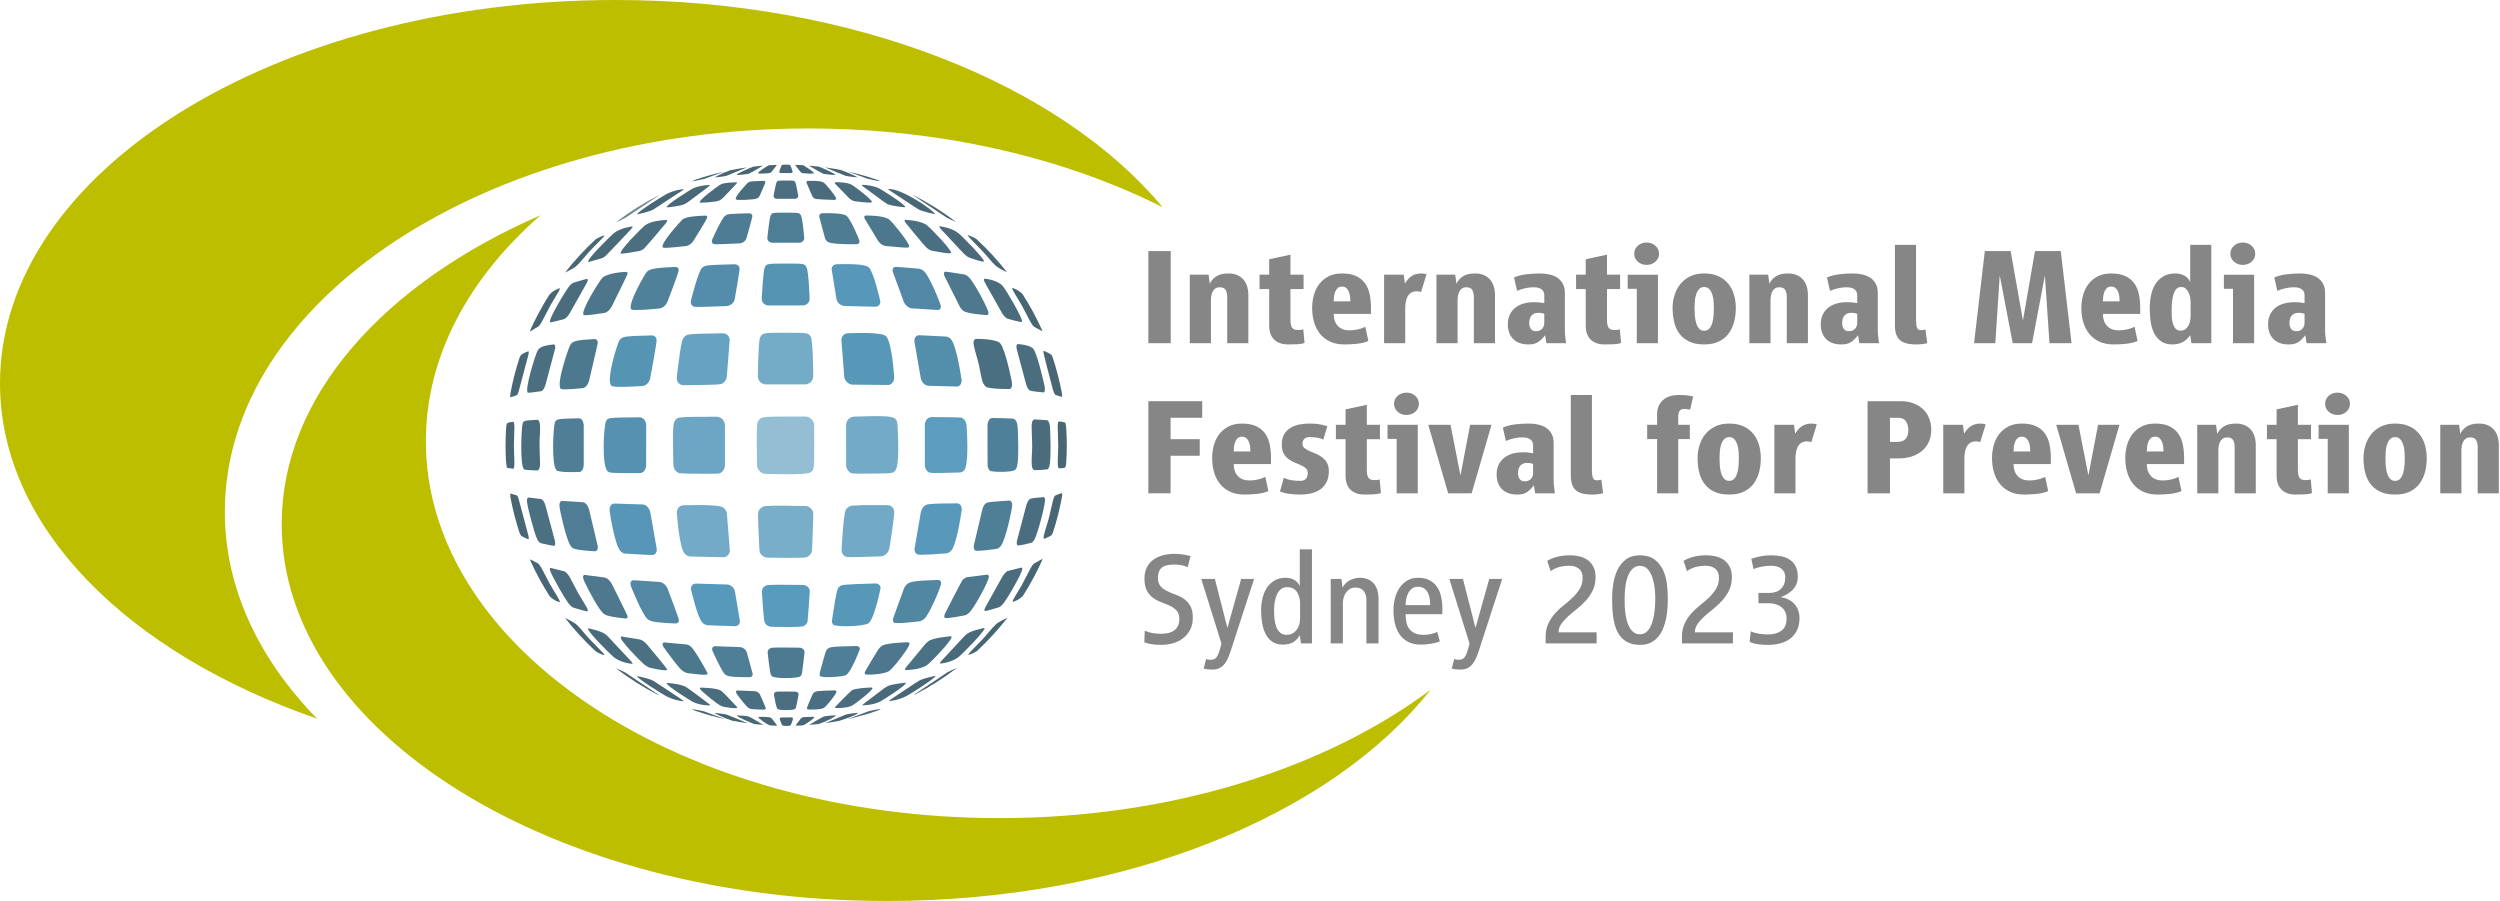 <?xml version="1.0" encoding="utf-8"?>
<!-- Generator: Adobe Illustrator 25.0.0, SVG Export Plug-In . SVG Version: 6.00 Build 0)  -->
<svg version="1.1" id="Ebene_1" xmlns="http://www.w3.org/2000/svg" xmlns:xlink="http://www.w3.org/1999/xlink" x="0px" y="0px"
	 width="491.034px" height="176.963px" viewBox="0 0 491.034 176.963" enable-background="new 0 0 491.034 176.963"
	 xml:space="preserve">
<g>
	<path fill="#496A7A" d="M172.743,37.038c0.226,0.118,5.213,3.169,5.05,3.659c-0.122,0.059-2.812-0.257-3.575-0.647
		c-0.362-0.184-4.591-3.343-4.632-3.376c-0.258-0.192-0.286-0.264-0.306-0.317c0.01-0.014,0.021-0.031,0.03-0.045
		c0.022-0.005,0.043-0.008,0.061-0.011C169.393,36.3,171.376,36.326,172.743,37.038z"/>
	<path fill="#496877" d="M174.509,37.119c-0.012,0.007-0.033,0.015-0.046,0.022c0.033,0.06,0.057,0.108,0.305,0.275
		c5.148,3.444,5.497,3.632,5.684,3.732c0.804,0.431,3.149,0.909,3.165,0.909c0.004-0.014,0.013-0.031,0.02-0.046
		C183.235,41.242,177.108,36.996,174.509,37.119z"/>
	<path fill="#4A6D7E" d="M164.121,35.786c-0.302,0.017-0.128,0.262-0.037,0.367c0.013,0.017,2.608,2.707,2.764,2.845
		c0.36,0.309,0.77,0.484,1.018,0.523c0.037,0.006,3.375,0.486,3.401,0.149c0.035-0.456-3.459-3.102-3.967-3.378
		C166.296,35.747,164.339,35.779,164.121,35.786z"/>
	<path fill="#4A6B7C" d="M161.756,35.842c-0.163-0.102-0.594-0.375-3.019-0.322c-0.433,0.02-0.332,0.364-0.33,0.368
		c0.034,0.108,1.116,2.605,1.127,2.626c0.004,0.007,0.074,0.16,0.239,0.306c0.351,0.309,0.351,0.309,4.061,0.451
		c0.173,0.006,0.379-0.065,0.382-0.284C164.221,38.595,162.246,36.153,161.756,35.842z"/>
	<path fill="#94BED4" d="M159.931,86.956c-0.006-3.639-0.006-3.639-0.098-3.905c-0.258-0.744-0.9-1.22-1.684-1.242
		c-8.523,0.006-8.523,0.006-9.057,0.648c-0.505,0.61-0.505,0.61-0.409,8.866c0.006,0.467,0.193,0.909,0.528,1.241
		c0.499,0.498,1.064,0.517,1.249,0.521c0.313,0.01,7.674,0.23,8.534-0.22C159.94,92.37,159.94,92.37,159.931,86.956z"/>
	<path fill="#4B6F82" d="M181.964,44.169c-1.208-0.868-4.079-0.997-4.105-0.996c-0.373,0.024-0.106,0.433,0.028,0.609
		c0.028,0.039,3.601,4.443,4.159,4.913c0.369,0.313,0.72,0.501,1.035,0.562c3.737,0.718,3.723,0.47,3.717,0.349
		C186.76,48.934,182.824,44.79,181.964,44.169z"/>
	<path fill="#4A6A7B" d="M188.222,45.783c-1.386-1.09-3.618-1.342-3.635-1.342c-0.083,0.02-0.245,0.056,0.255,0.603l4.408,4.713
		c0.215,0.223,0.586,0.552,0.915,0.749c0.033,0.021,3.215,1.229,3.101,0.767C193.086,50.57,189.017,46.41,188.222,45.783z"/>
	<path fill="#4D788E" d="M189.514,120.863c0.314-0.066,0.651-0.33,0.876-0.54c0.933-0.87,3.835-6.188,3.835-7.025
		c-0.001-0.193-0.059-0.423-0.335-0.434c-0.089,0.002-3.984,0.512-4.004,0.519c-0.172,0.036-0.457,0.167-0.844,0.56
		c-0.189,0.192-3.378,6.461-3.404,6.518c-0.257,0.549-0.176,0.785-0.063,0.89C185.848,121.596,189.477,120.872,189.514,120.863z"/>
	<path fill="#5287A2" d="M181.569,121.531c0.883-0.742,3.37-6.379,3.281-7.059c-0.023-0.202-0.139-0.543-0.612-0.558
		c-5.397,0.154-5.721,0.467-6.17,0.904c-0.164,0.154-0.38,0.432-0.504,0.742l-2.126,5.848c-0.095,0.286-0.11,0.67,0.144,0.876
		c0.388,0.325,4.948-0.24,4.996-0.245C180.985,121.985,181.322,121.74,181.569,121.531z"/>
	<path fill="#4F8099" d="M199.956,85.594c-0.06-2.064-0.085-2.835-0.768-3.304c-0.227-0.159-4.28-0.189-4.319-0.189
		c-0.533,0.047-0.874,0.596-0.914,1.472l0.017,7.773c0.016,0.27,0.124,0.808,0.442,1.105c0.292,0.275,4.526,0.4,5.028-0.22
		C199.746,91.854,200.126,91.383,199.956,85.594z"/>
	<path fill="#4A6C7D" d="M193.419,54.735c-0.343,0.039-0.045,0.636,0.052,0.817l3.307,5.885c0.371,0.61,0.692,0.903,0.853,1.023
		c0.345,0.261,2.918,0.808,2.942,0.813c0.008,0.001,0.189,0.025,0.147-0.322c-0.104-0.818-3.024-5.931-3.794-6.798
		C195.869,54.962,193.441,54.734,193.419,54.735z"/>
	<path fill="#79AEC9" d="M158.087,99.376c-2.57,0.012-5.14-0.164-7.71,0.016c-0.199,0.013-0.704,0.098-1.139,0.604
		c-0.446,0.514-0.446,0.514-0.125,7.157c0.061,1.226,0.072,1.482,0.566,1.931c0.22,0.204,0.599,0.445,1.152,0.451
		c7.512,0.074,7.512,0.074,8.045-0.357c0.499-0.41,0.599-0.857,0.616-1.033c0.067-0.642,0.271-7.064,0.258-7.268
		C159.696,100.149,159.11,99.401,158.087,99.376z"/>
	<path fill="#4B6E7F" d="M202.23,76.683c0.232,0.17,2.763,0.406,2.781,0.4c0.206-0.057,0.275-0.572,0.162-1.223
		c-0.01-0.053-1.274-5.873-2.136-7.232c-0.59-0.931-3.088-1.049-3.113-1.048c-0.452,0.054-0.242,0.933-0.217,1.033
		c0.013,0.047,1.838,6.874,1.842,6.888C201.801,76.308,202.107,76.595,202.23,76.683z"/>
	<path fill="#5898BA" d="M186.797,108.197c1.127-1.087,2.105-8.034,2.108-8.098c0.01-0.602-0.276-1.222-0.937-1.243
		c-1.897,0.069-3.799-0.037-5.694,0.193c-0.123,0.013-0.565,0.105-0.981,0.616c-0.297,0.366-0.395,0.764-0.419,0.879
		c-0.007,0.025-1.224,7.099-1.228,7.138c-0.048,0.309,0.005,0.771,0.304,1.055c0.241,0.232,0.402,0.386,5.917-0.05
		C186.325,108.65,186.667,108.323,186.797,108.197z"/>
	<path fill="#5694B3" d="M121.648,66.868c-0.289,0.36-2.748,7.897-1.532,8.923c0.455,0.384,5.124,0.09,6.053,0.026
		c0.395-0.025,0.689-0.173,1.016-0.505c0.197-0.202,0.436-0.588,0.52-1.001c0.014-0.065,1.33-7.052,1.262-7.553
		c-0.025-0.202-0.168-0.858-0.912-0.881C122.314,66.036,122.303,66.053,121.648,66.868z"/>
	<path fill="#4F819A" d="M124.006,60.772c0.311,0.291,3.934-0.025,5.48-0.176c0.356-0.033,0.638-0.164,0.981-0.449
		c0.201-0.165,0.479-0.501,0.614-0.848c0.024-0.058,2.248-5.746,2.224-6.272c-0.009-0.169-0.084-0.567-0.61-0.583
		c-4.775,0.121-5.248,0.57-5.662,0.968C126.713,53.722,123.117,59.939,124.006,60.772z"/>
	<path fill="#5592B1" d="M119.064,82.661c-0.505,0.852-0.909,8.796,0.273,9.885c0.393,0.36,0.425,0.387,6.28,0.385
		c0.499,0,0.786-0.297,0.861-0.386c0.123-0.145,0.404-0.48,0.437-1.14l0.003-7.915c-0.032-0.74-0.487-1.503-1.294-1.528
		C119.441,82.022,119.441,82.022,119.064,82.661z"/>
	<path fill="#74ABC7" d="M150.358,75.508c0.307,0.016,7.861-0.003,7.885-0.007c0.721-0.079,1.495-0.634,1.489-1.658
		c-0.001-0.285-0.041-6.992-0.479-7.677c-0.518-0.811-0.518-0.811-4.939-0.81c-4.543,0.004-4.543,0.004-5.033,0.949
		c-0.341,0.66-0.428,7.478-0.427,7.546c0,0.175,0.003,0.707,0.473,1.175C149.774,75.472,150.337,75.507,150.358,75.508z"/>
	<path fill="#4C788E" d="M133.796,131.533c0.306,0.28,0.826,0.625,1.269,0.684c3.933,0.512,3.923,0.339,3.902-0.011
		c-0.002-0.028-2.477-4.649-3.364-5.281c-0.399-0.284-0.708-0.34-0.766-0.351c-0.057-0.007-4.314-0.387-4.341-0.387
		c-0.545,0.035-0.378,0.551-0.192,0.852C130.685,127.656,133.123,130.927,133.796,131.533z"/>
	<path fill="#5288A3" d="M127.167,121.572c0.369,0.326,0.829,0.729,5.54,0.881c0.314,0.012,0.667-0.16,0.637-0.679
		c-0.02-0.382-2.209-6.125-2.23-6.177c-0.045-0.113-0.225-0.499-0.618-0.847c-0.347-0.304-0.703-0.421-0.859-0.441
		c-0.182-0.023-5.181-0.349-5.201-0.347c-0.89,0.057-0.527,1.133-0.524,1.143C123.932,115.159,126.076,120.613,127.167,121.572z"/>
	<path fill="#5796B7" d="M121.968,108.346c0.389,0.341,0.71,0.378,0.818,0.386c0.038,0.007,5.063,0.307,5.403,0.282
		c0.335-0.021,0.851-0.355,0.812-1.149c-0.011-0.193-1.269-7.23-1.281-7.283c-0.081-0.363-0.27-0.728-0.521-0.998
		c-0.33-0.355-0.708-0.478-0.881-0.497c-0.243-0.024-5.643-0.183-5.674-0.183c-0.665,0.046-1.013,0.657-0.887,1.561
		C119.767,100.531,120.722,107.251,121.968,108.346z"/>
	<path fill="#4C7489" d="M138.555,42.351c-3.652,0.13-4.134,0.493-4.601,0.846c-0.055,0.042-4.521,4.836-3.738,5.433
		c0.266,0.202,4.431-0.288,4.473-0.295c0.253-0.028,0.497-0.102,0.867-0.359c0.145-0.1,0.438-0.347,0.627-0.646
		c2.757-4.392,2.742-4.6,2.733-4.702C138.909,42.505,138.836,42.357,138.555,42.351z"/>
	<path fill="#538DAB" d="M135.731,58.95c-0.159,0.627,0.1,0.961,0.269,1.105c0.347,0.296,0.347,0.296,6.691,0.061
		c0.529-0.02,0.909-0.31,0.951-0.34c0.442-0.349,0.598-0.7,0.653-0.936c0.012-0.049,1.017-5.799,0.975-6.117
		c-0.048-0.368-0.336-0.805-0.998-0.82c-5.817,0.168-5.817,0.168-6.417,0.758C137.137,53.372,135.787,58.723,135.731,58.95z"/>
	<path fill="#4A6D7E" d="M149.995,35.524c-2.669,0.083-2.669,0.083-3.099,0.369c-0.03,0.021-2.763,2.811-2.35,3.277
		c0.197,0.221,3.754,0.052,4.185-0.199c0.195-0.116,0.358-0.278,0.445-0.449c0.011-0.024,1.154-2.563,1.157-2.719
		C150.335,35.74,150.311,35.53,149.995,35.524z"/>
	<path fill="#73AAC7" d="M135.631,109.301c0.042,0.004,6.168,0.169,6.528,0.143c0.573-0.052,1.187-0.538,1.193-1.343
		c0-0.028-0.561-7.075-0.587-7.264c-0.036-0.256-0.197-0.675-0.535-1.005c-0.302-0.295-0.809-0.787-7.974-0.588
		c-1.078,0.061-1.332,0.985-1.317,1.462c0.002,0.069,0.452,7.054,1.617,8.123C135.014,109.253,135.447,109.286,135.631,109.301z"/>
	<path fill="#4E7C94" d="M145.258,47.804c0.379-0.018,0.669-0.187,0.772-0.26c0.357-0.247,0.508-0.517,0.572-0.699
		c0.014-0.038,1.186-4.165,1.179-4.397c-0.009-0.251-0.182-0.549-0.646-0.56c-4.253,0.127-4.253,0.127-4.777,0.562
		c-0.65,0.536-2.151,3.883-2.447,4.548c-0.21,0.479-0.02,0.731,0.07,0.817C140.206,48.031,140.206,48.031,145.258,47.804z"/>
	<path fill="#6CA6C4" d="M132.641,82.528c-0.351,0.474-0.561,0.762-0.417,7.314c0.043,1.98,0.05,2.234,0.639,2.772
		c0.449,0.41,0.449,0.41,5.692,0.436c2.841,0.014,2.841,0.014,3.261-0.39c0.352-0.342,0.544-0.735,0.57-1.17
		c0.011-0.194-0.003-8.04-0.006-8.073c-0.061-0.759-0.633-1.542-1.609-1.569C133.117,81.879,133.117,81.879,132.641,82.528z"/>
	<path fill="#5799BB" d="M144.444,122.994c0.398-0.022,0.938-0.362,0.883-1.046c-0.003-0.024-0.957-5.73-0.994-5.882
		c-0.052-0.241-0.239-0.597-0.534-0.844c-0.413-0.352-0.809-0.408-0.922-0.419l-6.19-0.181c-0.902,0.048-1.023,0.777-0.95,1.198
		c0.009,0.052,1.303,5.656,2.264,6.516c0.45,0.405,0.884,0.46,0.93,0.464C138.965,122.804,143.969,123.019,144.444,122.994z"/>
	<path fill="#66A2C2" d="M142.093,75.182c0.462-0.393,0.609-0.823,0.652-1.116c0.02-0.114,0.58-7.165,0.58-7.257
		c-0.005-0.652-0.471-1.325-1.349-1.346c-7.028,0.122-7.028,0.122-7.557,0.72c-0.395,0.45-0.631,0.721-1.382,6.967
		c-0.143,1.226-0.194,1.639,0.295,2.133c0.233,0.235,0.569,0.375,0.896,0.371C141.635,75.57,141.635,75.57,142.093,75.182z"/>
	<path fill="#496776" d="M153.736,32.355c-0.116,0.017-0.146,0.05-0.204,0.12c-0.101,0.127-0.436,1.115-0.458,1.189
		c-0.025,0.091-0.009,0.167,0.053,0.229c0.071,0.07,0.186,0.094,0.236,0.096c0.091,0.004,2.016-0.001,2.023-0.002
		c0.15-0.011,0.307-0.104,0.298-0.262c0-0.007-0.341-1.126-0.476-1.269c-0.054-0.059-0.082-0.088-0.182-0.103
		c-0.205-0.002-0.406-0.015-0.612-0.015l0,0C154.187,32.337,153.962,32.352,153.736,32.355z"/>
	<path fill="#4B6E80" d="M156.182,39.049c0.366-0.029,0.621-0.282,0.599-0.586c0-0.022-0.426-2.501-0.593-2.708
		c-0.235-0.295-0.235-0.295-1.813-0.294c-1.624,0.001-1.624,0.001-1.854,0.342c-0.107,0.158-0.571,2.577-0.575,2.6
		c-0.011,0.075-0.039,0.277,0.147,0.455c0.139,0.141,0.352,0.186,0.443,0.189C152.672,39.054,156.17,39.05,156.182,39.049z"/>
	<path fill="#486573" d="M168.369,34.838c0.004-0.012,0.009-0.029,0.012-0.041c-0.148-0.137-1.61-0.838-3.258-1.412
		c-1.019-0.201-2.048-0.368-3.084-0.511c1.153,0.484,3.67,1.533,3.978,1.633C166.54,34.675,168.358,34.839,168.369,34.838z"/>
	<path fill="#486674" d="M206.453,69.638c-0.193-0.157-1.332-0.724-1.435-0.714c-0.185,0.086-0.185,0.086,1.778,7.556
		c0.121,0.455,0.336,0.975,0.485,1.055c0.394,0.208,0.848,0.244,1.255,0.417c0.015-0.005,0.035-0.014,0.047-0.021
		c0.039-0.12,0.031-0.369-0.008-0.693c-0.457-2.432-1.072-4.807-1.838-7.115C206.611,69.849,206.507,69.683,206.453,69.638z"/>
	<path fill="#4E7E95" d="M151.376,42.296c-0.251,0.445-0.653,4.33-0.654,4.367c-0.009,0.12-0.036,0.437,0.254,0.717
		c0.221,0.221,0.535,0.291,0.669,0.3c0.201,0.008,5.376-0.003,5.394-0.005c0.54-0.05,0.929-0.434,0.925-0.915
		c0-0.037-0.32-4.058-0.687-4.54c-0.345-0.449-0.345-0.449-3.116-0.447C151.671,41.775,151.671,41.775,151.376,42.296z"/>
	<path fill="#4B6F81" d="M152.605,135.848c-0.011,0-0.261,0.016-0.446,0.191c-0.085,0.082-0.181,0.23-0.141,0.455
		c0.154,0.925,0.449,2.504,0.677,2.726c0.401,0.384,3.084,0.291,3.411,0.064c0.071-0.047,0.199-0.158,0.245-0.338
		c0.006-0.02,0.514-2.385,0.503-2.584c-0.014-0.245-0.23-0.51-0.675-0.52C154.988,135.853,153.797,135.79,152.605,135.848z"/>
	<path fill="#599BBD" d="M158.621,122.017c0.076-0.534,0.447-5.728,0.439-5.891c-0.025-0.597-0.509-1.215-1.394-1.234
		c-2.257,0.013-4.514-0.11-6.771,0.011c-0.301,0.016-0.686,0.19-0.879,0.399c-0.122,0.13-0.404,0.434-0.369,0.972
		c0.378,5.932,0.456,6.01,0.837,6.396c0.161,0.16,0.507,0.432,1.047,0.442c6.015,0.126,6.226-0.037,6.552-0.284
		C158.508,122.505,158.601,122.154,158.621,122.017z"/>
	<path fill="#4D7A91" d="M157.516,132.269c0.006-0.028,0.509-3.86,0.509-4.141c0.001-0.444-0.357-0.904-1.045-0.92
		c-1.761,0.014-3.519-0.08-5.276,0.009c-0.203,0.011-0.499,0.117-0.673,0.3c-0.074,0.074-0.297,0.308-0.249,0.718
		c0.467,4.233,0.591,4.346,0.835,4.571c0.575,0.538,4.999,0.452,5.536,0.057C157.242,132.802,157.454,132.614,157.516,132.269z"/>
	<path fill="#486574" d="M195.612,122.633c-0.838,0.787-1.52,1.714-2.286,2.563c-0.917,1.018-1.921,1.946-2.842,2.959
		c-0.258,0.275-0.282,0.358-0.301,0.414c0.01,0.012,0.024,0.024,0.037,0.035c0.524-0.096,1.087-0.362,1.66-0.727
		c2.176-2.018,4.184-4.214,6.012-6.555C197.633,121.438,196.168,122.11,195.612,122.633z"/>
	<path fill="#4C778E" d="M174.621,131.806c0.941-0.64,4.024-4.715,4.024-5.313c0-0.153-0.065-0.334-0.375-0.345
		c-1.293,0.039-4.379,0.189-5.11,0.737c-0.471,0.357-0.569,0.43-3.199,4.93c-0.115,0.202-0.189,0.469-0.037,0.614
		C170.121,132.616,173.62,132.488,174.621,131.806z"/>
	<path fill="#486776" d="M155.208,142.497c0.269-0.161,0.556-1.319,0.556-1.333c0.006-0.121-0.098-0.258-0.343-0.26
		c-2.12,0.015-2.12,0.015-2.19,0.078c-0.083,0.067-0.105,0.146-0.076,0.249c0.001,0.009,0.358,1.09,0.478,1.207
		c0.083,0.082,0.29,0.121,0.528,0.134c0.085,0.003,0.169,0.009,0.256,0.009c0.069,0,0.137-0.006,0.206-0.006
		C154.909,142.561,155.158,142.527,155.208,142.497z"/>
	<path fill="#486574" d="M118.719,128.634c-0.02-0.061-0.044-0.135-0.304-0.416c-1.009-1.099-2.104-2.113-3.101-3.227
		c-0.681-0.764-1.297-1.586-2.047-2.287c-0.572-0.533-2.119-1.252-2.282-1.323c1.823,2.332,3.824,4.515,5.993,6.521
		c0.595,0.389,1.176,0.669,1.711,0.764C118.699,128.659,118.71,128.643,118.719,128.634z"/>
	<path fill="#496776" d="M100.796,92.069c0.047-0.01,0.139-0.024,0.202-0.415c0.035-0.246,0.038-0.529,0.039-0.584
		c0.006-1.207-0.102-2.413-0.102-3.619s0.104-2.411,0.101-3.617c0-0.066-0.003-0.406-0.056-0.671
		c-0.043-0.203-0.103-0.31-0.176-0.319c-1.267,0.165-1.267,0.165-1.373,0.969c-0.005,0.037-0.009,0.09-0.014,0.131
		c-0.073,1.154-0.123,2.314-0.123,3.485c0,0.018,0,0.035,0,0.052c0,0.937,0.024,1.869,0.07,2.797
		c0.003,0.057,0.008,0.107,0.012,0.164c0.006,0.117,0.02,0.234,0.026,0.352c0.054,0.615,0.132,1.037,0.235,1.108
		C99.67,91.922,100.748,92.077,100.796,92.069z"/>
	<path fill="#486674" d="M115.558,49.631c0.92-1.016,1.926-1.947,2.854-2.957c0.258-0.278,0.283-0.354,0.303-0.414
		c-0.009-0.01-0.019-0.029-0.029-0.031c-0.01,0.002-0.752,0.204-1.669,0.749c-2.184,2.019-4.198,4.214-6.033,6.56
		c0.276-0.129,1.728-0.826,2.279-1.346C114.104,51.406,114.79,50.481,115.558,49.631z"/>
	<path fill="#486674" d="M209.414,83.966c-0.054-0.538-0.128-0.913-0.228-0.987c-0.044-0.036-1.111-0.224-1.2-0.214
		c-0.195,0.09-0.236,0.588-0.238,0.99c-0.002,1.342,0.11,2.678,0.104,4.019c-0.008,1.115-0.121,2.231-0.091,3.347
		c0.018,0.681,0.155,0.813,0.206,0.861c1.319-0.026,1.319-0.026,1.437-0.9c0-0.01,0.002-0.026,0.003-0.039
		c0.077-1.179,0.128-2.364,0.128-3.562c0-0.013,0.001-0.025,0.001-0.039C209.535,86.275,209.486,85.118,209.414,83.966z"/>
	<path fill="#5798B9" d="M167.357,75.546c0.216,0.014,6.996,0.082,7.115,0.07c0.673-0.064,1.169-0.688,1.159-1.449
		c0-0.066-0.421-6.992-1.593-8.123c-0.8-0.773-4.964-0.665-7.449-0.6c-0.958,0.051-1.316,0.758-1.33,1.349
		c0,0.025,0.538,7.058,0.565,7.254c0.032,0.262,0.193,0.683,0.528,1.008C166.718,75.413,167.158,75.531,167.357,75.546z"/>
	<path fill="#4D778C" d="M174.628,43.097c-1.149-0.818-4.373-0.766-4.507-0.763c-0.552,0.03-0.331,0.523-0.281,0.621l2.627,4.351
		c0.037,0.06,0.178,0.272,0.415,0.482c0.161,0.144,0.588,0.48,1.074,0.526c4.602,0.438,4.602,0.438,4.602,0.015
		C178.562,47.661,175.29,43.567,174.628,43.097z"/>
	<path fill="#73AAC7" d="M176.295,83.604c-0.11-2.008-0.742-1.99-8.505-1.776c-1.078,0.059-1.537,0.883-1.602,1.572
		c-0.003,0.031-0.005,7.865,0.007,8.07c0.007,0.117,0.07,0.721,0.575,1.17c0.451,0.405,0.451,0.405,3.251,0.388
		c5.249-0.037,5.249-0.037,5.685-0.444C176.039,92.264,176.739,91.603,176.295,83.604z"/>
	<path fill="#5797B9" d="M164.347,51.895c-1.026,0.052-0.998,0.951-0.994,1.053c0.002,0.021,0.924,5.723,0.959,5.879
		c0.011,0.047,0.113,0.478,0.527,0.839c0.432,0.381,0.9,0.421,0.92,0.423c0.038,0.002,6.03,0.176,6.29,0.158
		c0.384-0.021,0.902-0.365,0.857-1.057c-0.004-0.05-1.321-5.861-2.247-6.65C170.339,52.267,169.742,51.76,164.347,51.895z"/>
	<path fill="#4E7C92" d="M166.235,42.367c-0.695-0.525-3.503-0.518-4.679-0.489c-0.712,0.033-0.657,0.609-0.638,0.724
		c0.002,0.013,1.104,4.109,1.141,4.23c0.017,0.049,0.108,0.308,0.382,0.554c0.279,0.254,0.66,0.601,5.724,0.583
		c0.497-0.001,0.667-0.313,0.662-0.604C168.822,47.166,167.105,43.022,166.235,42.367z"/>
	<path fill="#5798B9" d="M172.955,115.532c-0.015-0.421-0.282-0.915-0.982-0.935c-6.692,0.212-6.692,0.212-7.198,0.709
		c-0.253,0.25-0.472,0.465-1.356,6.505c-0.057,0.382,0.035,0.686,0.271,0.907c0.497,0.462,6.042,0.362,6.923-0.321
		C171.753,121.513,172.955,115.58,172.955,115.532z"/>
	<path fill="#4F7F98" d="M166.219,132.561c1.054-0.725,2.672-5.033,2.672-5.067c0.002-0.137-0.036-0.584-0.649-0.602
		c-5.112,0.071-5.326,0.25-5.65,0.52c-0.381,0.317-0.381,0.317-1.587,4.784c-0.088,0.323,0.021,0.518,0.125,0.625
		C161.487,133.177,165.626,132.967,166.219,132.561z"/>
	<path fill="#4A6F81" d="M191.77,66.555c-0.472,0.035-0.666,0.499-0.518,1.237c0.261,1.293,0.706,2.535,1.003,3.817
		c0.254,1.081,0.383,2.19,0.7,3.26c0.076,0.264,0.312,0.789,0.704,1.094c0.613,0.478,4.612,0.452,4.644,0.447
		c0.366-0.064,0.554-0.62,0.452-1.322c-0.01-0.061-1.224-6.346-2.276-7.631C195.722,66.531,191.809,66.554,191.77,66.555z"/>
	<path fill="#72A9C6" d="M173,109.273c0.548-0.02,0.917-0.337,1.073-0.474c0.081-0.069,0.484-0.444,0.605-1.087
		c0.184-0.97,1.02-6.576,0.971-7.203c-0.014-0.201-0.153-1.219-1.323-1.293c-2.317,0.043-4.636-0.1-6.95,0.106
		c-0.148,0.011-0.667,0.096-1.116,0.614c-0.215,0.245-0.54,0.616-0.966,7.99c-0.026,0.488,0.12,0.881,0.439,1.165
		C166.202,109.511,166.202,109.511,173,109.273z"/>
	<path fill="#4D788D" d="M189.419,53.906c-0.025-0.006-3.445-0.554-3.685-0.545c-0.576,0.042-0.262,0.775-0.228,0.859l2.94,5.872
		c0.094,0.176,0.311,0.582,0.733,0.939c0.688,0.583,4.212,0.835,4.611,0.862c0.249,0.016,0.386-0.187,0.352-0.53
		c-0.063-0.701-2.781-5.907-3.847-6.919C190.086,54.244,189.764,53.989,189.419,53.906z"/>
	<path fill="#5C9CBE" d="M188.803,82.023c-0.313-0.079-5.817-0.105-5.865-0.103c-0.881,0.054-1.247,0.826-1.294,1.531l0.009,7.91
		c0.042,0.703,0.362,1.079,0.55,1.242c0.415,0.361,0.423,0.368,6.366,0.196c0.434-0.014,0.736-0.34,0.795-0.403
		c0.852-0.994,0.675-5.881,0.494-8.704C189.79,82.647,189.191,82.121,188.803,82.023z"/>
	<path fill="#5593B3" d="M150.207,52.528c-0.31,0.557-0.592,6.047-0.592,6.099c-0.005,0.162-0.022,0.592,0.364,0.97
		c0.378,0.369,0.869,0.398,0.89,0.399c0.256,0.012,6.873-0.003,6.898-0.005c0.697-0.065,1.225-0.581,1.252-1.23
		c0.002-0.052-0.175-5.65-0.638-6.344c-0.435-0.646-0.435-0.646-4.04-0.644C150.624,51.777,150.624,51.777,150.207,52.528z"/>
	<path fill="#5288A5" d="M180.599,52.789c-0.55-0.086-4.647-0.375-4.667-0.374c-0.521,0.03-0.731,0.407-0.558,1.011l2.139,5.84
		c0.181,0.441,0.489,0.742,0.612,0.851c0.428,0.374,0.819,0.434,0.86,0.438c0.194,0.024,5.157,0.332,5.184,0.332
		c0.505,0,0.656-0.401,0.627-0.776c-0.032-0.411-2.239-5.907-3.302-6.832C181.011,52.864,180.641,52.794,180.599,52.789z"/>
	<path fill="#538EAB" d="M179.608,67.138l1.242,7.136c0.127,0.556,0.413,0.909,0.633,1.106c0.391,0.354,0.74,0.384,0.907,0.397
		l5.671,0.146c0.404-0.04,0.825-0.488,0.814-1.246c-0.002-0.059-0.95-6.844-2.127-8.09c-0.261-0.276-0.573-0.439-0.923-0.482
		c-0.236-0.028-5.083-0.272-5.292-0.265C179.76,65.887,179.547,66.542,179.608,67.138z"/>
	<path fill="#4F7F97" d="M196.537,107.29c1.024-1.265,2.335-7.606,2.274-8.199c-0.017-0.226-0.119-0.748-0.555-0.77
		c-4.53,0.291-4.53,0.291-4.935,0.877c-0.252,0.364-0.348,0.733-0.378,0.854l-1.638,6.928c-0.15,0.728,0.067,1.021,0.208,1.131
		c0.369,0.286,4.258-0.321,4.298-0.325C196.151,107.728,196.432,107.418,196.537,107.29z"/>
	<path fill="#486775" d="M144.667,34.335c0.066,0.123,2.182-0.136,2.312-0.181c0.447-0.16,2.403-1.321,2.891-1.615
		c-0.639,0.052-1.277,0.113-1.91,0.187C147.38,32.939,144.777,34.044,144.667,34.335z"/>
	<path fill="#486674" d="M150.857,32.533c-0.025,0.011-2.176,1.292-1.945,1.528c0.083,0.086,2.087,0.005,2.305-0.092
		c0.18-0.079,0.275-0.161,0.32-0.215c0.011-0.012,0.998-1.232,1.004-1.316c0.002-0.012-0.006-0.033-0.028-0.051
		c-0.49,0.016-0.981,0.035-1.471,0.065C150.985,32.471,150.93,32.498,150.857,32.533z"/>
	<path fill="#496675" d="M140.359,34.852c0.009,0.001,1.823-0.158,2.364-0.333c0.031-0.009,2.745-1.112,3.987-1.635
		c-1.1,0.154-2.193,0.331-3.271,0.549C141.591,34.074,140.36,34.841,140.359,34.852z"/>
	<path fill="#4A6E80" d="M203.164,106.003c0.604-0.998,2.169-6.885,2.091-7.87c-0.016-0.219-0.074-0.481-0.256-0.496
		c-0.865,0.121-1.75,0.082-2.598,0.329c-0.099,0.028-0.303,0.142-0.543,0.586c-0.125,0.23-0.231,0.527-0.27,0.671
		c-0.023,0.091-1.808,6.855-1.816,6.899c-0.114,0.469-0.086,0.842,0.064,0.974c0.214,0.189,2.733-0.482,2.76-0.49
		C202.806,106.537,203.02,106.242,203.164,106.003z"/>
	<path fill="#486776" d="M156.243,32.503c0.005,0.01,0.913,1.204,0.992,1.277c0.17,0.163,0.405,0.238,0.52,0.247
		c0.351,0.029,2.091,0.162,2.089-0.03c-0.003-0.28-1.864-1.43-1.951-1.469c-0.069-0.034-0.13-0.061-0.197-0.085
		c-0.484-0.028-0.971-0.044-1.458-0.06C156.201,32.419,156.225,32.474,156.243,32.503z"/>
	<path fill="#6F8691" d="M122.8,42.804c0.002-0.002,6.279-4.188,6.336-4.225c0.152-0.102,0.184-0.13,0.243-0.183
		c-0.001-0.011,0.009-0.038-0.002-0.038h-0.002c-2.957,1.512-5.758,3.275-8.377,5.273C121.611,43.378,122.438,43.024,122.8,42.804z"
		/>
	<path fill="#486573" d="M135.959,35.592c0.008,0.009,0.02,0.021,0.03,0.028c2.204-0.437,2.204-0.437,2.294-0.468
		c0.032-0.01,2.201-0.805,3.939-1.446c-1.961,0.443-3.881,0.99-5.757,1.635C136.15,35.492,135.963,35.588,135.959,35.592z"/>
	<path fill="#4A6C7D" d="M206.061,91.725c0.497-1.31,0.196-7.721,0.168-7.957c-0.06-0.486-0.23-1.098-0.511-1.223
		c-0.086-0.039-2.527-0.166-2.546-0.166c-0.512,0.063-0.544,1.105-0.546,1.223c-0.001,0.047-0.001,0.107-0.001,0.156
		c0.001,1.345,0.116,2.688,0.109,4.036c-0.005,1.108-0.143,2.212-0.096,3.323c0.036,0.786,0.243,1.062,0.364,1.155
		c0.236,0.183,2.658-0.076,2.681-0.079C205.735,92.183,205.897,92.154,206.061,91.725z"/>
	<path fill="#496776" d="M161.754,34.147c0.138,0.046,2.241,0.307,2.312,0.176c-0.103-0.288-2.715-1.401-3.278-1.607
		c-0.632-0.072-1.268-0.131-1.906-0.182C159.365,32.826,161.307,33.987,161.754,34.147z"/>
	<path fill="#486573" d="M198.874,56.565c-0.012,0.006-0.027,0.013-0.039,0.018c-0.013,0.053-0.04,0.159,0.174,0.559
		c0.55,1.011,1.2,1.965,1.757,2.971c0.558,1,1.028,2.045,1.59,3.044c0.143,0.258,0.268,0.445,0.344,0.557
		c0.16,0.233,0.314,0.407,0.414,0.473c0.013,0.007,1.456,0.815,1.578,0.837c0.014-0.031,0.008-0.094-0.007-0.17
		c-1.111-2.467-2.397-4.835-3.845-7.094C199.936,56.828,198.885,56.564,198.874,56.565z"/>
	<path fill="#496876" d="M100.272,78.035c0.413-0.176,0.878-0.207,1.266-0.451c0.003-0.002,0.109-0.073,0.287-0.534l1.954-7.333
		c0.019-0.072,0.165-0.702-0.019-0.719c-1.248,0.465-1.469,0.67-1.7,1.218c-0.749,2.278-1.354,4.621-1.804,7.019
		C100.197,77.681,100.19,77.984,100.272,78.035z"/>
	<path fill="#486674" d="M191.739,46.906c-0.908-0.526-1.633-0.715-1.639-0.714c-0.011,0.009-0.024,0.023-0.034,0.031
		c0.02,0.061,0.045,0.135,0.302,0.415c1.009,1.097,2.101,2.11,3.096,3.222c0.68,0.764,1.298,1.585,2.049,2.287
		c0.509,0.47,1.886,1.182,2.279,1.323C195.952,51.123,193.932,48.924,191.739,46.906z"/>
	<path fill="#486573" d="M170.469,35.132c0.363,0.117,2.295,0.471,2.358,0.461c-0.041-0.048-0.151-0.116-0.29-0.192
		c-1.94-0.676-3.927-1.243-5.958-1.701C168.304,34.338,170.436,35.123,170.469,35.132z"/>
	<path fill="#486573" d="M179.649,38.552l6.336,4.217c0.335,0.205,1.16,0.557,1.785,0.812c-2.611-1.988-5.407-3.74-8.353-5.244
		C179.438,38.409,179.444,38.414,179.649,38.552z"/>
	<path fill="#486674" d="M104.128,65.093c1.725-0.999,1.725-0.999,1.939-1.315c0.117-0.171,0.231-0.354,0.346-0.56
		c0.623-1.109,1.149-2.268,1.773-3.374c0.508-0.894,1.087-1.744,1.574-2.649c0.064-0.118,0.265-0.508,0.164-0.573
		c-0.007-0.004-0.018-0.004-0.024-0.004c-0.013,0.003-1.066,0.27-1.965,1.223c-1.424,2.23-2.691,4.567-3.787,7
		C104.119,64.964,104.104,65.058,104.128,65.093z"/>
	<path fill="#486674" d="M172.97,139.259c-0.003-0.009,0-0.028-0.012-0.03c-0.013,0.002-1.879,0.325-2.337,0.473
		c-0.033,0.013-2.396,0.886-4.164,1.543c2.04-0.456,4.035-1.022,5.982-1.694C172.691,139.428,172.877,139.329,172.97,139.259z"/>
	<path fill="#486574" d="M168.52,140.012c-0.012-0.002-0.027-0.005-0.039-0.005c-0.017,0-1.835,0.176-2.347,0.343
		c-0.03,0.009-2.918,1.189-4.094,1.692c0.931-0.128,1.854-0.279,2.768-0.453C166.62,141.034,168.495,140.299,168.52,140.012z"/>
	<path fill="#496776" d="M164.171,140.542c-0.018-0.028-0.022-0.039-0.089-0.041c-0.018,0-1.79,0.063-2.302,0.251
		c-0.323,0.12-2.521,1.4-2.871,1.632c0.595-0.05,1.189-0.102,1.78-0.169C162.361,141.743,164.099,140.743,164.171,140.542z"/>
	<path fill="#486573" d="M186.112,132.032c-0.002,0.003-6.266,4.196-6.323,4.233c-0.151,0.102-0.184,0.13-0.24,0.185
		c0.012,0.009,0.025,0.023,0.033,0.034c0.017-0.006,0.034-0.011,0.05-0.015c2.934-1.515,5.716-3.276,8.313-5.272
		C187.331,131.449,186.473,131.811,186.112,132.032z"/>
	<path fill="#486674" d="M102.374,105.251c0.05,0.039,1.175,0.646,1.417,0.657c0.031-0.037,0.129-0.15-0.008-0.714l-1.958-7.34
		c-0.055-0.142-0.184-0.474-0.318-0.554l-1.23-0.368c-0.072,0.084-0.069,0.373-0.014,0.794c0.444,2.355,1.037,4.66,1.771,6.899
		C102.179,104.968,102.312,105.201,102.374,105.251z"/>
	<path fill="#486775" d="M204.742,109.8c-0.007-0.005-0.016-0.02-0.027-0.02c-1.722,0.937-1.722,0.937-1.948,1.271
		c-0.043,0.065-0.178,0.259-0.345,0.558c-0.62,1.109-1.141,2.268-1.761,3.372c-0.502,0.896-1.083,1.744-1.565,2.649
		c-0.247,0.46-0.181,0.544-0.158,0.579c0.011,0,1.08-0.239,1.99-1.187c1.427-2.241,2.694-4.589,3.792-7.034
		C204.736,109.909,204.747,109.843,204.742,109.8z"/>
	<path fill="#486776" d="M157.937,142.376c0.171-0.073,1.992-1.228,1.992-1.492c0-0.061-0.054-0.096-0.163-0.098
		c-1.989,0.043-2.048,0.073-2.213,0.158c-0.054,0.024-0.194,0.096-0.299,0.226c-1.004,1.265-0.966,1.307-0.944,1.335
		c0.009,0.008,0.05,0.017,0.105,0.023c0.385-0.013,0.771-0.022,1.155-0.043C157.703,142.458,157.831,142.424,157.937,142.376z"/>
	<path fill="#486674" d="M208.637,97.131c-0.002-0.178-0.026-0.271-0.074-0.277c-1.393,0.448-1.393,0.448-1.581,0.926
		c-0.03,0.083-0.104,0.298-0.156,0.49c-0.299,1.135-0.501,2.289-0.796,3.426c-0.29,1.111-0.688,2.188-0.961,3.307
		c-0.158,0.643-0.078,0.786-0.048,0.813c0.098,0.094,1.426-0.62,1.437-0.627c0.108-0.078,0.239-0.336,0.343-0.574
		c0.763-2.333,1.371-4.73,1.819-7.186C208.631,97.314,208.637,97.211,208.637,97.131z"/>
	<path fill="#486674" d="M138.292,139.734c-0.444-0.145-2.321-0.471-2.329-0.471c0.013,0.046,0.242,0.176,0.616,0.35
		c1.931,0.662,3.909,1.217,5.93,1.664C140.736,140.622,138.328,139.743,138.292,139.734z"/>
	<path fill="#486674" d="M129.393,136.521c-0.039-0.05-0.061-0.08-0.257-0.21l-6.334-4.223c-0.374-0.226-1.252-0.599-1.86-0.849
		c2.594,1.99,5.372,3.745,8.301,5.253C129.33,136.51,129.391,136.521,129.393,136.521z"/>
	<path fill="#486675" d="M109.928,118.281c0.023-0.03,0.084-0.119-0.164-0.579c-0.545-1.014-1.195-1.966-1.756-2.975
		c-0.558-1.002-1.029-2.048-1.59-3.048c-0.169-0.298-0.302-0.493-0.345-0.554c-0.115-0.172-0.29-0.393-0.406-0.469
		c-0.024-0.015-1.508-0.798-1.512-0.796c-0.026,0.039-0.011,0.145,0.028,0.288c1.088,2.404,2.342,4.715,3.749,6.919
		C108.837,118.038,109.918,118.281,109.928,118.281z"/>
	<path fill="#496776" d="M147.551,140.975c-0.21-0.119-0.369-0.185-0.445-0.213c-0.582-0.212-2.283-0.247-2.297-0.247
		c-0.067,0.005-0.069,0.014-0.089,0.041c0.108,0.302,2.85,1.454,3.382,1.641c0.021,0.009,0.043,0.013,0.063,0.02
		c0.594,0.067,1.191,0.119,1.792,0.169L147.551,140.975z"/>
	<path fill="#486675" d="M152.62,142.47c0.002-0.026-0.968-1.282-0.979-1.293c-0.028-0.037-0.115-0.139-0.297-0.227
		c-0.352-0.17-2.207-0.154-2.225-0.154c-0.268,0.015-0.137,0.197-0.029,0.295c0.26,0.229,1.475,1.135,1.968,1.328
		c0.08,0.03,0.245,0.061,0.434,0.084c0.326,0.016,0.655,0.018,0.983,0.028C152.557,142.518,152.618,142.501,152.62,142.47z"/>
	<path fill="#486573" d="M142.761,140.37c-0.538-0.176-2.33-0.343-2.342-0.343c-0.009,0.003-0.025,0.005-0.037,0.007
		c0.016,0.135,1.613,0.911,3.425,1.517c1.009,0.195,2.029,0.36,3.058,0.501C145.693,141.543,142.795,140.379,142.761,140.37z"/>
	<path fill="#4B6E7F" d="M102.631,83.299c-0.23,0.859-0.532,8.103,0.296,8.889c0.167,0.161,2.66,0.223,2.676,0.215
		c0.467-0.171,0.475-1.171,0.47-1.371c-0.023-1.347-0.108-2.691-0.099-4.04c0.006-1.154,0.165-2.307,0.093-3.465
		c-0.028-0.482-0.187-1.055-0.527-1.077C102.818,82.602,102.818,82.602,102.631,83.299z"/>
	<path fill="#4F7D95" d="M112.456,107.622c0.593,0.483,4.362,0.65,4.396,0.648c0.604-0.039,0.583-0.746,0.563-0.963l-1.704-7.199
		c-0.038-0.141-0.151-0.566-0.465-0.972c-0.238-0.3-0.518-0.462-0.694-0.488c-0.129-0.02-4.103-0.265-4.121-0.263
		c-0.813,0.076-0.532,1.362-0.325,2.3C111.449,106.801,112.078,107.316,112.456,107.622z"/>
	<path fill="#4D798F" d="M114.447,76.234c0.14-0.017,0.434-0.052,0.794-0.501c0.095-0.12,0.333-0.453,0.466-0.966
		c0.015-0.067,1.716-7.295,1.708-7.447c-0.011-0.21-0.086-0.698-0.566-0.718c-4.179,0.183-4.412,0.522-4.834,1.138
		c-0.265,0.383-2.848,7.723-1.871,8.626C110.469,76.666,114.408,76.239,114.447,76.234z"/>
	<path fill="#4A6C7D" d="M115.295,54.786c-0.26,0.022-2.478,0.662-2.741,0.775c-0.068,0.03-0.335,0.171-0.821,0.747
		c-0.458,0.542-4.207,6.599-3.659,7.003c0.101,0.072,2.736-0.644,2.762-0.652c0.144-0.047,0.383-0.238,0.58-0.465
		c0.072-0.08,0.287-0.325,0.503-0.701l3.317-5.89c0.126-0.23,0.246-0.536,0.209-0.699C115.419,54.792,115.329,54.788,115.295,54.786
		z"/>
	<path fill="#4B7082" d="M106.143,106.656c0.177,0.083,2.408,0.549,2.625,0.564c0.069,0.004,0.236-0.024,0.279-0.371
		c0.023-0.204-0.021-0.483-0.067-0.662l-1.84-6.895c-0.026-0.089-0.063-0.202-0.098-0.286c-0.092-0.243-0.346-0.825-0.711-0.968
		c-0.045-0.02-2.539-0.328-2.554-0.326c-0.498,0.154-0.308,1.193,0.553,4.452C105.267,105.699,105.66,106.428,106.143,106.656z"/>
	<path fill="#4B6D7E" d="M112.545,119.314c0.281,0.13,2.529,0.755,2.706,0.77c0.3,0.026,0.181-0.359,0.116-0.524
		c-0.042-0.103-0.109-0.239-0.139-0.291c-0.542-0.972-1.165-1.895-1.714-2.866c-0.559-0.996-1.028-2.035-1.599-3.028
		c-0.138-0.237-0.337-0.513-0.505-0.701c-0.309-0.345-0.51-0.438-0.577-0.464c-0.023-0.007-2.651-0.671-2.689-0.669
		c-0.244,0.076-0.496,0.154,1.594,3.845C111.303,118.151,111.933,119.034,112.545,119.314z"/>
	<path fill="#4F7F96" d="M142.331,132.379c0.419,0.384,0.699,0.64,4.832,0.638c0.71,0,0.684-0.577,0.679-0.645
		c-0.013-0.156-1.172-4.285-1.184-4.317c-0.084-0.254-0.299-0.499-0.474-0.629c-0.349-0.261-0.645-0.311-0.756-0.321
		c-0.025-0.002-4.889-0.185-4.913-0.185c-0.641,0.03-0.721,0.492-0.593,0.879C139.935,127.834,141.713,131.815,142.331,132.379z"/>
	<path fill="#4B6E80" d="M105.573,68.915c-0.471,0.876-2.603,7.812-1.884,8.222c0.119,0.068,2.621-0.303,2.644-0.31
		c0.154-0.037,0.36-0.273,0.478-0.474c0.054-0.096,0.224-0.389,0.334-0.782c0.033-0.114,1.827-6.843,1.838-6.893
		c0.013-0.051,0.132-0.52,0.037-0.814c-0.066-0.208-0.194-0.215-0.243-0.217C106.116,67.899,105.801,68.486,105.573,68.915z"/>
	<path fill="#4A6C7D" d="M196.229,119.27c0.08-0.032,0.323-0.128,0.792-0.661c0.647-0.74,3.931-6.233,3.775-7.006
		c-0.027-0.124-0.108-0.128-0.132-0.131c-0.096,0.012-2.706,0.669-2.721,0.673c-0.182,0.067-0.407,0.256-0.669,0.564
		c-0.106,0.126-0.288,0.38-0.413,0.597l-3.289,5.9c-0.31,0.585-0.218,0.75-0.139,0.798
		C193.589,120.09,196.205,119.277,196.229,119.27z"/>
	<path fill="#496979" d="M139.352,36.321c-0.652,0.035-2.283,0.179-3.35,0.737c-0.226,0.117-5.226,3.177-5.066,3.664
		c0.122,0.056,2.797-0.263,3.559-0.652c0.354-0.18,0.628-0.379,0.704-0.436c4.203-3.138,4.203-3.138,4.244-3.261
		c-0.01-0.014-0.021-0.032-0.03-0.044C139.395,36.326,139.372,36.321,139.352,36.321z"/>
	<path fill="#486776" d="M130.782,38.182c-0.909,0.489-5.52,3.402-5.651,3.878c0.114,0.068,2.391-0.472,3.156-0.881l5.695-3.741
		c0.288-0.195,0.295-0.232,0.304-0.286c-0.013-0.002-0.027-0.009-0.038-0.01C133.685,37.197,132.225,37.403,130.782,38.182z"/>
	<path fill="#4D768B" d="M114.623,61.85c0.234,0.257,4.059-0.387,4.096-0.393c0.143-0.025,0.409-0.071,0.837-0.474
		c0.113-0.102,0.398-0.394,0.627-0.843c0.03-0.059,3.079-6.194,3.082-6.357c0.003-0.17-0.053-0.376-0.341-0.385
		c-0.37,0.018-3.657,0.195-4.639,1.196C117.8,55.085,113.972,61.13,114.623,61.85z"/>
	<path fill="#4A6B7C" d="M144.605,35.8c-2.438,0.089-2.753,0.265-3.274,0.555c-0.048,0.029-4.402,3.085-3.836,3.448
		c0.014,0.01,3.077-0.037,3.849-0.451c0.176-0.095,0.41-0.236,0.647-0.473c0.028-0.03,2.791-2.866,2.78-2.979
		C144.767,35.86,144.748,35.803,144.605,35.8z"/>
	<path fill="#4A6A7A" d="M124.156,44.474c-0.022,0.003-2.277,0.27-3.619,1.349c-0.427,0.347-5.295,5.086-5.032,5.626
		c0.151,0.046,2.78-0.767,2.804-0.775c0.088-0.029,0.284-0.12,0.64-0.402c0.193-0.151,4.897-5.146,4.941-5.195
		c0.253-0.275,0.376-0.459,0.354-0.544C124.239,44.501,124.186,44.475,124.156,44.474z"/>
	<path fill="#4B6E80" d="M121.952,49.814c0.148,0.123,3.693-0.53,3.73-0.538c0.063-0.015,0.31-0.082,0.727-0.375
		c0.35-0.249,4.292-4.961,4.331-5.008c0.253-0.303,0.293-0.457,0.293-0.523c0-0.053,0-0.164-0.19-0.171
		c-1.097,0.054-3.099,0.265-4.198,1.083C126.31,44.531,121.402,49.351,121.952,49.814z"/>
	<path fill="#4F7E96" d="M108.981,83.004c-0.263,0.609-0.763,8.278,0.329,9.375c0.494,0.497,4.511,0.326,4.543,0.321
		c0.549-0.117,0.798-0.817,0.804-1.455l-0.007-7.78c-0.078-0.797-0.415-1.286-0.896-1.305
		C109.303,82.265,109.303,82.265,108.981,83.004z"/>
	<path fill="#4B6F82" d="M161.774,139.071c0.569-0.332,2.524-2.808,2.519-3.188c-0.001-0.103-0.051-0.271-0.368-0.28
		c-3.515,0.064-3.688,0.183-3.947,0.36c-0.278,0.186-0.362,0.387-0.402,0.471c-1.174,2.684-1.147,2.712-1.043,2.829
		C158.725,139.476,161.237,139.385,161.774,139.071z"/>
	<path fill="#4A6D7F" d="M167.319,138.605c0.69-0.357,3.96-2.925,4.046-3.395c0.009-0.041,0.015-0.178-0.202-0.182
		c-0.924,0.039-3.144,0.162-3.815,0.542c-0.291,0.16-3.107,3.067-3.134,3.096c-0.2,0.209-0.2,0.31-0.164,0.36
		C164.142,139.151,166.411,139.079,167.319,138.605z"/>
	<path fill="#496877" d="M183.775,132.765c-0.015-0.009-0.032-0.028-0.047-0.028c-0.02,0.003-2.363,0.495-3.135,0.916
		c-0.623,0.339-5.162,3.406-5.677,3.753c-0.287,0.191-0.292,0.237-0.298,0.287c0.011,0.002,1.755-0.087,3.519-1.035
		C179.023,136.18,183.647,133.243,183.775,132.765z"/>
	<path fill="#496A7B" d="M172.875,137.793c0.223-0.115,5.216-3.191,5.044-3.676c-0.026-0.011-0.063-0.025-0.093-0.027
		c-0.024,0.002-2.688,0.267-3.498,0.687c-0.325,0.174-0.562,0.334-0.704,0.441c-4.185,3.15-4.185,3.15-4.224,3.271
		c0.01,0.016,0.023,0.032,0.031,0.046C169.447,138.536,171.45,138.535,172.875,137.793z"/>
	<path fill="#496A7A" d="M188.351,128.999c0.649-0.516,5.131-5.072,5.029-5.587c-0.001-0.017-0.015-0.034-0.022-0.047
		c-0.018-0.005-0.04-0.016-0.058-0.016c-0.024,0.002-2.547,0.49-3.417,1.193c-0.308,0.25-0.51,0.464-0.621,0.579l-4.363,4.699
		c-0.063,0.072-0.373,0.424-0.249,0.513C184.661,130.342,186.833,130.201,188.351,128.999z"/>
	<path fill="#4D788E" d="M118.595,120.559c0.215,0.174,0.716,0.575,4.307,0.922c0.198,0.02,0.416-0.091,0.371-0.469
		c-0.016-0.141-3.048-6.216-3.079-6.274c-0.163-0.314-0.375-0.601-0.629-0.844c-0.278-0.265-0.571-0.419-0.742-0.453
		c-0.114-0.024-3.963-0.521-3.977-0.521c-0.677,0.062-0.119,1.198,0.064,1.569C115.666,116.036,117.543,119.719,118.595,120.559z"/>
	<path fill="#4B7184" d="M186.709,124.967c-0.033,0.003-3.428,0.28-4.35,0.968c-0.314,0.239-0.51,0.437-0.617,0.561
		c-0.138,0.162-3.732,4.51-3.75,4.534c-0.166,0.206-0.305,0.48-0.165,0.581c0.015,0.009,2.906-0.015,4.253-0.98
		c0.778-0.553,4.904-4.843,4.822-5.511C186.887,124.99,186.791,124.97,186.709,124.967z"/>
	<path fill="#4B6F82" d="M147.675,139.279c2.74,0.171,2.738,0.139,2.733-0.186c-0.004-0.161-1.149-2.695-1.162-2.717
		c-0.088-0.178-0.271-0.341-0.374-0.405c-0.243-0.154-0.43-0.2-0.544-0.209c-0.02-0.002-3.398-0.145-3.411-0.145
		c-0.362,0.02-0.466,0.238-0.275,0.572c0.165,0.286,1.735,2.313,2.145,2.678C146.996,139.051,147.361,139.259,147.675,139.279z"/>
	<path fill="#496B7C" d="M120.534,129.06c1.512,1.206,3.668,1.332,3.676,1.323c0.122-0.083-0.192-0.44-0.256-0.51l-4.388-4.691
		c-0.108-0.114-0.31-0.327-0.622-0.579c-0.868-0.703-3.333-1.18-3.359-1.185c-0.011-0.002-0.025-0.004-0.035-0.004
		c-0.02,0.006-0.041,0.013-0.055,0.015C115.248,123.974,120.062,128.682,120.534,129.06z"/>
	<path fill="#496776" d="M130.777,136.701c1.744,0.939,3.477,1.035,3.491,1.033c0.003-0.018,0.006-0.037,0.01-0.052
		c-0.223-0.25-5.946-3.958-5.991-3.981c-0.801-0.43-3.106-0.911-3.119-0.911c-0.016,0.009-0.033,0.02-0.047,0.028
		C125.259,133.301,129.868,136.213,130.777,136.701z"/>
	<path fill="#4B7082" d="M126.432,130.426c0.347,0.287,0.892,0.655,1.291,0.747c3.395,0.764,3.339,0.407,3.319,0.29
		c-0.026-0.165-3.871-4.773-3.912-4.818c-0.284-0.341-0.566-0.563-0.708-0.666c-0.386-0.28-0.637-0.354-0.726-0.373
		c-0.028-0.009-3.545-0.588-3.602-0.586C120.891,125.12,126.37,130.373,126.432,130.426z"/>
	<path fill="#4A6A7A" d="M139.467,138.547c0.006-0.057,0.013-0.119-0.232-0.306c-4.061-3.085-4.461-3.291-4.612-3.372
		c-1.053-0.551-3.57-0.739-3.592-0.739c-0.033,0.006-0.078,0.023-0.101,0.05c0.031,0.568,4.859,3.53,5.078,3.642
		C137.567,138.622,139.454,138.552,139.467,138.547z"/>
	<path fill="#4A6D7E" d="M144.831,138.966c-0.01-0.11-2.76-2.923-2.788-2.951c-0.245-0.249-0.508-0.398-0.558-0.423
		c-0.893-0.488-3.783-0.533-3.81-0.533c-0.539,0.032,0.119,0.62,0.337,0.811c0.025,0.023,2.669,2.366,3.71,2.84
		C142.079,138.873,144.873,139.311,144.831,138.966z"/>
</g>
<path fill="#BDBE00" d="M174.191,176.963c46.9,0,87.44-16.914,106.782-41.479c-20.65,15.441-50.91,25.203-84.658,25.203
	c-62.226,0-112.669-33.139-112.669-74.014c0-16.666,8.387-32.039,22.534-44.411C75.444,55.643,55.326,77.825,55.326,102.95
	C55.325,143.826,108.544,176.963,174.191,176.963z"/>
<path fill="#BDBE00" d="M120.945,0c46.746,0,87.268,16.523,107.401,40.689c-19.29-9.688-43.388-15.456-69.551-15.456
	c-63.312,0-114.636,33.715-114.636,75.305c0,14.969,6.674,28.904,18.132,40.625C25.148,128.311,0,103.641,0,75.304
	C0,33.715,54.152,0,120.945,0z"/>
<g>
	<path fill="#858685" d="M225.552,67.409V49.317h4.395v18.092H225.552z"/>
	<path fill="#858685" d="M241.041,67.409v-9.114c0-0.488-0.095-0.922-0.284-1.302c-0.19-0.38-0.593-0.57-1.207-0.57
		c-0.326,0-0.602,0.077-0.827,0.231c-0.227,0.154-0.403,0.353-0.529,0.597c-0.127,0.244-0.217,0.52-0.271,0.827
		c-0.054,0.308-0.081,0.624-0.081,0.949v8.382h-4.15V53.955h3.689l0.244,1.763c0.271-0.579,0.695-1.058,1.274-1.438
		s1.374-0.57,2.387-0.57c0.669,0,1.248,0.108,1.736,0.326c0.488,0.217,0.896,0.515,1.221,0.895s0.564,0.827,0.719,1.343
		c0.153,0.515,0.23,1.062,0.23,1.641v9.494H241.041z"/>
	<path fill="#858685" d="M254.819,67.612c-0.578,0.027-1.185,0.041-1.817,0.041c-1.157,0-2.065-0.312-2.726-0.936
		c-0.66-0.624-0.99-1.56-0.99-2.807v-7.134h-1.898v-2.821h1.898v-3.038l4.178-0.895v3.933h2.576v2.821h-2.576v6.021
		c0,0.76,0.108,1.284,0.325,1.573c0.217,0.29,0.561,0.434,1.03,0.434c0.253,0,0.452,0,0.597,0s0.335-0.045,0.57-0.136l0.244,2.686
		C255.868,67.499,255.398,67.585,254.819,67.612z"/>
	<path fill="#858685" d="M261.953,61.658c0,0.995,0.271,1.781,0.813,2.36c0.543,0.579,1.312,0.868,2.306,0.868
		c0.506,0,1.035-0.059,1.587-0.176s1.054-0.294,1.506-0.529l0.597,2.794c-0.688,0.29-1.461,0.475-2.319,0.556
		c-0.859,0.082-1.659,0.122-2.4,0.122c-1.067,0-1.999-0.186-2.794-0.556c-0.796-0.37-1.456-0.881-1.98-1.533
		c-0.524-0.651-0.913-1.41-1.166-2.278c-0.254-0.868-0.38-1.799-0.38-2.794c0-0.868,0.112-1.713,0.339-2.536
		c0.226-0.823,0.579-1.546,1.058-2.17c0.479-0.624,1.085-1.125,1.817-1.505s1.614-0.57,2.646-0.57c1.12,0,2.048,0.172,2.78,0.516
		c0.732,0.344,1.315,0.818,1.749,1.424c0.435,0.606,0.736,1.325,0.909,2.157c0.171,0.832,0.258,1.727,0.258,2.685v1.167H261.953z
		 M265.181,58.281c-0.036-0.334-0.113-0.651-0.23-0.95c-0.117-0.298-0.284-0.546-0.502-0.746c-0.217-0.199-0.506-0.298-0.867-0.298
		c-0.362,0-0.647,0.1-0.854,0.298c-0.208,0.199-0.371,0.447-0.488,0.746c-0.118,0.299-0.195,0.615-0.23,0.95
		c-0.037,0.334-0.055,0.637-0.055,0.909h3.282C265.235,58.919,265.217,58.616,265.181,58.281z"/>
	<path fill="#858685" d="M279.123,57.345c-0.145-0.036-0.285-0.068-0.42-0.095c-0.136-0.027-0.276-0.041-0.421-0.041
		c-0.471,0-0.854,0.1-1.152,0.299c-0.299,0.199-0.529,0.461-0.692,0.787c-0.162,0.325-0.275,0.691-0.339,1.098
		c-0.063,0.407-0.095,0.819-0.095,1.234v6.781h-4.15V53.955h3.852l0.244,1.736c0.416-0.706,0.882-1.211,1.397-1.519
		c0.515-0.308,1.125-0.461,1.831-0.461c0.126,0,0.293,0.014,0.501,0.041c0.208,0.027,0.376,0.067,0.502,0.122L279.123,57.345z"/>
	<path fill="#858685" d="M289.484,67.409v-9.114c0-0.488-0.095-0.922-0.284-1.302c-0.19-0.38-0.593-0.57-1.207-0.57
		c-0.326,0-0.602,0.077-0.827,0.231c-0.227,0.154-0.403,0.353-0.529,0.597c-0.127,0.244-0.217,0.52-0.271,0.827
		c-0.054,0.308-0.081,0.624-0.081,0.949v8.382h-4.15V53.955h3.689l0.244,1.763c0.271-0.579,0.695-1.058,1.274-1.438
		s1.374-0.57,2.387-0.57c0.669,0,1.248,0.108,1.736,0.326c0.488,0.217,0.896,0.515,1.221,0.895s0.564,0.827,0.719,1.343
		c0.153,0.515,0.23,1.062,0.23,1.641v9.494H289.484z"/>
	<path fill="#858685" d="M303.726,67.409l-0.244-1.573c-0.398,0.525-0.832,0.958-1.303,1.302c-0.47,0.344-1.121,0.516-1.953,0.516
		c-1.302,0-2.306-0.353-3.011-1.058c-0.705-0.705-1.058-1.672-1.058-2.902c0-1.32,0.452-2.373,1.356-3.16s2.188-1.18,3.852-1.18
		c0.543,0,0.94,0.023,1.193,0.068c0.253,0.045,0.506,0.086,0.76,0.122v-1.546c0-0.524-0.181-0.917-0.543-1.18
		c-0.361-0.262-0.867-0.394-1.519-0.394c-1.104,0-2.197,0.235-3.282,0.706l-0.597-2.631c0.705-0.307,1.51-0.515,2.414-0.624
		c0.904-0.109,1.745-0.163,2.522-0.163c1.7,0,2.966,0.335,3.798,1.004c0.831,0.669,1.248,1.6,1.248,2.794v7.378
		c0,0.416,0.026,0.836,0.081,1.261c0.054,0.425,0.108,0.845,0.163,1.261H303.726z M303.318,61.631
		c-0.146-0.054-0.316-0.099-0.516-0.135s-0.434-0.054-0.705-0.054c-0.325,0-0.602,0.059-0.827,0.176
		c-0.227,0.118-0.407,0.271-0.543,0.461s-0.23,0.403-0.284,0.638c-0.055,0.235-0.082,0.479-0.082,0.732
		c0,0.453,0.104,0.832,0.312,1.14c0.207,0.308,0.547,0.461,1.017,0.461c0.524,0,0.927-0.158,1.207-0.475s0.421-0.692,0.421-1.126
		V61.631z"/>
	<path fill="#858685" d="M316.989,67.612c-0.578,0.027-1.185,0.041-1.817,0.041c-1.157,0-2.065-0.312-2.726-0.936
		c-0.66-0.624-0.99-1.56-0.99-2.807v-7.134h-1.898v-2.821h1.898v-3.038l4.178-0.895v3.933h2.576v2.821h-2.576v6.021
		c0,0.76,0.108,1.284,0.325,1.573c0.217,0.29,0.561,0.434,1.03,0.434c0.253,0,0.452,0,0.597,0s0.335-0.045,0.57-0.136l0.244,2.686
		C318.038,67.499,317.568,67.585,316.989,67.612z"/>
	<path fill="#858685" d="M321.492,67.409V56.722h-1.79v-2.767h5.939v13.454H321.492z M325.859,49.832
		c0,0.615-0.235,1.135-0.706,1.56c-0.47,0.425-1.049,0.637-1.735,0.637c-0.688,0-1.267-0.212-1.736-0.637
		c-0.471-0.425-0.705-0.945-0.705-1.56c0-0.614,0.234-1.134,0.705-1.56c0.47-0.425,1.049-0.637,1.736-0.637
		c0.687,0,1.266,0.212,1.735,0.637C325.624,48.697,325.859,49.217,325.859,49.832z"/>
	<path fill="#858685" d="M340.94,60.492c0,0.905-0.104,1.781-0.312,2.631s-0.552,1.614-1.031,2.292
		c-0.479,0.678-1.116,1.221-1.912,1.627s-1.781,0.61-2.956,0.61c-1.212,0-2.216-0.199-3.011-0.597
		c-0.797-0.397-1.434-0.931-1.913-1.601c-0.479-0.668-0.813-1.433-1.003-2.292c-0.19-0.858-0.285-1.75-0.285-2.672
		c0-0.832,0.122-1.654,0.366-2.468s0.614-1.537,1.112-2.17c0.497-0.633,1.139-1.148,1.926-1.546
		c0.786-0.397,1.723-0.597,2.808-0.597c1.121,0,2.074,0.19,2.861,0.57s1.429,0.886,1.926,1.519c0.497,0.633,0.858,1.356,1.085,2.17
		C340.827,58.783,340.94,59.624,340.94,60.492z M336.628,60.519c0-0.397-0.019-0.841-0.055-1.329s-0.122-0.94-0.257-1.356
		c-0.136-0.416-0.331-0.764-0.584-1.044c-0.253-0.28-0.588-0.42-1.003-0.42c-0.417,0-0.751,0.141-1.004,0.42
		c-0.254,0.281-0.447,0.629-0.583,1.044c-0.136,0.417-0.222,0.868-0.258,1.356s-0.055,0.932-0.055,1.329
		c0,0.434,0.019,0.909,0.055,1.424c0.036,0.516,0.117,0.995,0.244,1.438c0.126,0.443,0.316,0.818,0.569,1.125
		c0.253,0.308,0.597,0.461,1.031,0.461c0.434,0,0.777-0.153,1.03-0.461c0.253-0.307,0.443-0.683,0.569-1.125
		c0.127-0.443,0.208-0.922,0.244-1.438C336.609,61.428,336.628,60.953,336.628,60.519z"/>
	<path fill="#858685" d="M350.949,67.409v-9.114c0-0.488-0.095-0.922-0.284-1.302c-0.19-0.38-0.593-0.57-1.207-0.57
		c-0.326,0-0.602,0.077-0.827,0.231c-0.227,0.154-0.403,0.353-0.529,0.597c-0.127,0.244-0.217,0.52-0.271,0.827
		c-0.054,0.308-0.081,0.624-0.081,0.949v8.382h-4.15V53.955h3.689l0.244,1.763c0.271-0.579,0.695-1.058,1.274-1.438
		s1.374-0.57,2.387-0.57c0.669,0,1.248,0.108,1.736,0.326c0.488,0.217,0.896,0.515,1.221,0.895s0.564,0.827,0.719,1.343
		c0.153,0.515,0.23,1.062,0.23,1.641v9.494H350.949z"/>
	<path fill="#858685" d="M365.19,67.409l-0.244-1.573c-0.398,0.525-0.832,0.958-1.303,1.302c-0.47,0.344-1.121,0.516-1.953,0.516
		c-1.302,0-2.306-0.353-3.011-1.058c-0.705-0.705-1.058-1.672-1.058-2.902c0-1.32,0.452-2.373,1.356-3.16s2.188-1.18,3.852-1.18
		c0.543,0,0.94,0.023,1.193,0.068c0.253,0.045,0.506,0.086,0.76,0.122v-1.546c0-0.524-0.181-0.917-0.543-1.18
		c-0.361-0.262-0.867-0.394-1.519-0.394c-1.104,0-2.197,0.235-3.282,0.706l-0.597-2.631c0.705-0.307,1.51-0.515,2.414-0.624
		c0.904-0.109,1.745-0.163,2.522-0.163c1.7,0,2.966,0.335,3.798,1.004c0.831,0.669,1.248,1.6,1.248,2.794v7.378
		c0,0.416,0.026,0.836,0.081,1.261c0.054,0.425,0.108,0.845,0.163,1.261H365.19z M364.783,61.631
		c-0.146-0.054-0.316-0.099-0.516-0.135s-0.434-0.054-0.705-0.054c-0.325,0-0.602,0.059-0.827,0.176
		c-0.227,0.118-0.407,0.271-0.543,0.461s-0.23,0.403-0.284,0.638c-0.055,0.235-0.082,0.479-0.082,0.732
		c0,0.453,0.104,0.832,0.312,1.14c0.207,0.308,0.547,0.461,1.017,0.461c0.524,0,0.927-0.158,1.207-0.475s0.421-0.692,0.421-1.126
		V61.631z"/>
	<path fill="#858685" d="M378.17,67.49c-0.19,0.036-0.398,0.068-0.624,0.095c-0.227,0.027-0.447,0.045-0.665,0.054
		c-0.217,0.009-0.38,0.014-0.488,0.014c-1.555,0-2.645-0.298-3.269-0.895c-0.623-0.597-0.936-1.546-0.936-2.848V48.096h4.15v14.702
		c0,0.651,0.059,1.158,0.176,1.519c0.118,0.362,0.366,0.542,0.746,0.542c0.163,0,0.33-0.014,0.502-0.041
		c0.172-0.027,0.312-0.059,0.421-0.095l0.353,2.658C378.481,67.418,378.359,67.454,378.17,67.49z"/>
	<path fill="#858685" d="M402.542,67.409l-0.896-13.318l-2.522,13.318h-3.798l-2.55-13.318l-0.867,13.318h-4.178l2.116-18.092h5.072
		l2.414,13.644l2.359-13.644h5.072l2.116,18.092H402.542z"/>
	<path fill="#858685" d="M413.039,61.658c0,0.995,0.271,1.781,0.813,2.36c0.543,0.579,1.312,0.868,2.306,0.868
		c0.506,0,1.035-0.059,1.587-0.176s1.054-0.294,1.506-0.529l0.597,2.794c-0.688,0.29-1.461,0.475-2.319,0.556
		c-0.859,0.082-1.659,0.122-2.4,0.122c-1.067,0-1.999-0.186-2.794-0.556c-0.796-0.37-1.456-0.881-1.98-1.533
		c-0.524-0.651-0.913-1.41-1.166-2.278c-0.254-0.868-0.38-1.799-0.38-2.794c0-0.868,0.112-1.713,0.339-2.536
		c0.226-0.823,0.579-1.546,1.058-2.17c0.479-0.624,1.085-1.125,1.817-1.505s1.614-0.57,2.646-0.57c1.12,0,2.048,0.172,2.78,0.516
		c0.732,0.344,1.315,0.818,1.749,1.424c0.435,0.606,0.736,1.325,0.909,2.157c0.171,0.832,0.258,1.727,0.258,2.685v1.167H413.039z
		 M416.267,58.281c-0.036-0.334-0.113-0.651-0.23-0.95c-0.117-0.298-0.284-0.546-0.502-0.746c-0.217-0.199-0.506-0.298-0.867-0.298
		c-0.362,0-0.647,0.1-0.854,0.298c-0.208,0.199-0.371,0.447-0.488,0.746c-0.118,0.299-0.195,0.615-0.23,0.95
		c-0.037,0.334-0.055,0.637-0.055,0.909h3.282C416.321,58.919,416.303,58.616,416.267,58.281z"/>
	<path fill="#858685" d="M430.426,67.409l-0.244-1.573c-0.832,1.212-1.979,1.817-3.444,1.817c-0.995,0-1.786-0.227-2.374-0.678
		s-1.04-1.026-1.355-1.722c-0.317-0.696-0.525-1.465-0.624-2.306c-0.1-0.841-0.149-1.65-0.149-2.428
		c0-0.832,0.081-1.655,0.244-2.468c0.163-0.814,0.438-1.542,0.827-2.184s0.909-1.162,1.56-1.56c0.651-0.397,1.465-0.597,2.441-0.597
		c0.597,0,1.162,0.136,1.695,0.407c0.533,0.271,0.927,0.696,1.18,1.274v-7.296h4.15v19.313H430.426z M430.264,59.299
		c0-0.289-0.032-0.601-0.096-0.936c-0.063-0.334-0.167-0.651-0.312-0.949s-0.335-0.547-0.569-0.746
		c-0.235-0.199-0.534-0.298-0.896-0.298c-0.452,0-0.8,0.176-1.044,0.529c-0.244,0.353-0.426,0.773-0.543,1.261
		s-0.189,0.986-0.217,1.492c-0.027,0.506-0.041,0.914-0.041,1.221c0,0.326,0.005,0.719,0.014,1.18
		c0.009,0.461,0.068,0.905,0.177,1.33s0.284,0.791,0.528,1.098c0.244,0.308,0.602,0.461,1.072,0.461
		c0.361,0,0.664-0.095,0.908-0.285c0.244-0.189,0.443-0.424,0.597-0.705c0.153-0.28,0.262-0.587,0.325-0.922
		c0.063-0.334,0.096-0.655,0.096-0.963V59.299z"/>
	<path fill="#858685" d="M438.591,67.409V56.722h-1.79v-2.767h5.939v13.454H438.591z M442.958,49.832
		c0,0.615-0.235,1.135-0.706,1.56c-0.47,0.425-1.049,0.637-1.735,0.637c-0.688,0-1.267-0.212-1.736-0.637
		c-0.471-0.425-0.705-0.945-0.705-1.56c0-0.614,0.234-1.134,0.705-1.56c0.47-0.425,1.049-0.637,1.736-0.637
		c0.687,0,1.266,0.212,1.735,0.637C442.723,48.697,442.958,49.217,442.958,49.832z"/>
	<path fill="#858685" d="M453.049,67.409l-0.244-1.573c-0.398,0.525-0.832,0.958-1.303,1.302c-0.47,0.344-1.121,0.516-1.953,0.516
		c-1.302,0-2.306-0.353-3.011-1.058c-0.705-0.705-1.058-1.672-1.058-2.902c0-1.32,0.452-2.373,1.356-3.16s2.188-1.18,3.852-1.18
		c0.543,0,0.94,0.023,1.193,0.068c0.253,0.045,0.506,0.086,0.76,0.122v-1.546c0-0.524-0.181-0.917-0.543-1.18
		c-0.361-0.262-0.867-0.394-1.519-0.394c-1.104,0-2.197,0.235-3.282,0.706l-0.597-2.631c0.705-0.307,1.51-0.515,2.414-0.624
		c0.904-0.109,1.745-0.163,2.522-0.163c1.7,0,2.966,0.335,3.798,1.004c0.831,0.669,1.248,1.6,1.248,2.794v7.378
		c0,0.416,0.026,0.836,0.081,1.261c0.054,0.425,0.108,0.845,0.163,1.261H453.049z M452.642,61.631
		c-0.146-0.054-0.316-0.099-0.516-0.135s-0.434-0.054-0.705-0.054c-0.325,0-0.602,0.059-0.827,0.176
		c-0.227,0.118-0.407,0.271-0.543,0.461s-0.23,0.403-0.284,0.638c-0.055,0.235-0.082,0.479-0.082,0.732
		c0,0.453,0.104,0.832,0.312,1.14c0.207,0.308,0.547,0.461,1.017,0.461c0.524,0,0.927-0.158,1.207-0.475s0.421-0.692,0.421-1.126
		V61.631z"/>
	<path fill="#858685" d="M229.919,82.055v4.205h5.724v3.255h-5.724v7.378h-4.367V78.8h10.579v3.255H229.919z"/>
	<path fill="#858685" d="M242.315,91.143c0,0.994,0.271,1.781,0.813,2.359c0.543,0.579,1.312,0.868,2.306,0.868
		c0.506,0,1.035-0.059,1.586-0.176c0.552-0.118,1.054-0.294,1.506-0.529l0.597,2.794c-0.688,0.289-1.461,0.475-2.319,0.556
		c-0.859,0.082-1.659,0.122-2.4,0.122c-1.067,0-1.999-0.186-2.794-0.556c-0.796-0.37-1.456-0.882-1.98-1.533
		c-0.524-0.65-0.913-1.41-1.166-2.278c-0.254-0.868-0.38-1.799-0.38-2.794c0-0.868,0.112-1.713,0.339-2.536
		c0.226-0.823,0.579-1.546,1.058-2.17c0.479-0.624,1.085-1.125,1.817-1.505s1.614-0.57,2.646-0.57c1.12,0,2.048,0.172,2.78,0.516
		c0.732,0.344,1.315,0.818,1.749,1.424c0.435,0.606,0.736,1.325,0.909,2.157c0.171,0.832,0.258,1.727,0.258,2.685v1.167H242.315z
		 M245.542,87.765c-0.036-0.334-0.113-0.651-0.23-0.95c-0.117-0.298-0.284-0.546-0.502-0.746c-0.217-0.199-0.506-0.298-0.867-0.298
		c-0.362,0-0.647,0.1-0.854,0.298c-0.208,0.199-0.371,0.447-0.488,0.746c-0.118,0.299-0.195,0.615-0.23,0.95
		c-0.037,0.334-0.055,0.637-0.055,0.909h3.282C245.597,88.403,245.579,88.1,245.542,87.765z"/>
	<path fill="#858685" d="M261.004,92.553c0,0.851-0.154,1.569-0.462,2.156c-0.308,0.588-0.719,1.062-1.233,1.425
		c-0.516,0.361-1.112,0.619-1.791,0.772c-0.678,0.153-1.396,0.23-2.156,0.23c-0.669,0-1.338-0.04-2.007-0.122
		c-0.67-0.081-1.32-0.239-1.953-0.475l0.76-2.712c0.488,0.253,1.008,0.42,1.56,0.501c0.551,0.082,1.099,0.122,1.641,0.122
		c0.994,0,1.492-0.523,1.492-1.573c0-0.379-0.127-0.682-0.38-0.908c-0.254-0.226-0.569-0.425-0.949-0.597s-0.787-0.344-1.221-0.516
		c-0.435-0.172-0.841-0.397-1.221-0.678s-0.696-0.642-0.949-1.085c-0.254-0.443-0.38-1.026-0.38-1.75
		c0-0.796,0.149-1.46,0.447-1.994c0.299-0.533,0.701-0.958,1.207-1.275s1.081-0.542,1.723-0.678s1.307-0.204,1.994-0.204
		c0.633,0,1.233,0.037,1.804,0.108c0.569,0.073,1.161,0.208,1.776,0.407l-0.787,2.631c-0.416-0.199-0.867-0.33-1.355-0.393
		s-0.959-0.095-1.411-0.095c-0.397,0-0.719,0.118-0.963,0.353s-0.366,0.552-0.366,0.949c0,0.344,0.127,0.624,0.38,0.841
		s0.574,0.412,0.963,0.583c0.389,0.172,0.805,0.349,1.248,0.529c0.442,0.181,0.858,0.416,1.248,0.705
		c0.389,0.29,0.709,0.651,0.963,1.085C260.877,91.332,261.004,91.884,261.004,92.553z"/>
	<path fill="#858685" d="M269.818,97.097c-0.578,0.026-1.185,0.04-1.817,0.04c-1.157,0-2.065-0.312-2.726-0.936
		s-0.99-1.56-0.99-2.808V86.26h-1.898v-2.821h1.898v-3.038l4.178-0.895v3.933h2.576v2.821h-2.576v6.021
		c0,0.76,0.108,1.284,0.325,1.573c0.217,0.29,0.561,0.435,1.03,0.435c0.253,0,0.452,0,0.597,0s0.335-0.045,0.57-0.136l0.244,2.686
		C270.867,96.984,270.397,97.07,269.818,97.097z"/>
	<path fill="#858685" d="M274.321,96.893V86.206h-1.79v-2.767h5.939v13.454H274.321z M278.688,79.316
		c0,0.615-0.235,1.135-0.706,1.56c-0.47,0.425-1.049,0.637-1.735,0.637c-0.688,0-1.267-0.212-1.736-0.637
		c-0.471-0.425-0.705-0.945-0.705-1.56c0-0.614,0.234-1.134,0.705-1.56c0.47-0.425,1.049-0.637,1.736-0.637
		c0.687,0,1.266,0.212,1.735,0.637C278.453,78.181,278.688,78.701,278.688,79.316z"/>
	<path fill="#858685" d="M289.05,96.893h-4.611l-3.905-13.454h4.367l1.952,9.955l1.899-9.955h4.204L289.05,96.893z"/>
	<path fill="#858685" d="M301.527,96.893l-0.244-1.573c-0.398,0.525-0.832,0.959-1.303,1.302c-0.47,0.344-1.121,0.516-1.953,0.516
		c-1.302,0-2.306-0.353-3.011-1.058s-1.058-1.673-1.058-2.902c0-1.32,0.452-2.373,1.356-3.16c0.904-0.787,2.188-1.18,3.852-1.18
		c0.543,0,0.94,0.023,1.193,0.068c0.253,0.045,0.506,0.086,0.76,0.122V87.48c0-0.524-0.181-0.917-0.543-1.18
		c-0.361-0.262-0.867-0.394-1.519-0.394c-1.104,0-2.197,0.235-3.282,0.706l-0.597-2.631c0.705-0.307,1.51-0.515,2.414-0.624
		c0.904-0.109,1.745-0.163,2.522-0.163c1.7,0,2.966,0.335,3.798,1.004c0.831,0.669,1.248,1.6,1.248,2.794v7.378
		c0,0.416,0.026,0.837,0.081,1.262c0.054,0.425,0.108,0.845,0.163,1.261H301.527z M301.12,91.115
		c-0.146-0.055-0.316-0.1-0.516-0.136s-0.434-0.054-0.705-0.054c-0.325,0-0.602,0.059-0.827,0.176
		c-0.227,0.118-0.407,0.271-0.543,0.461c-0.136,0.19-0.23,0.403-0.284,0.638c-0.055,0.235-0.082,0.479-0.082,0.732
		c0,0.452,0.104,0.832,0.312,1.14c0.207,0.308,0.547,0.461,1.017,0.461c0.524,0,0.927-0.158,1.207-0.475s0.421-0.692,0.421-1.126
		V91.115z"/>
	<path fill="#858685" d="M314.507,96.975c-0.19,0.035-0.398,0.067-0.624,0.095c-0.227,0.027-0.447,0.045-0.665,0.054
		c-0.217,0.009-0.38,0.014-0.488,0.014c-1.555,0-2.645-0.298-3.269-0.895c-0.623-0.597-0.936-1.547-0.936-2.849V77.58h4.15v14.702
		c0,0.651,0.059,1.158,0.176,1.52c0.118,0.361,0.366,0.542,0.746,0.542c0.163,0,0.33-0.014,0.502-0.04
		c0.172-0.027,0.312-0.059,0.421-0.096l0.353,2.658C314.818,96.902,314.696,96.938,314.507,96.975z"/>
	<path fill="#858685" d="M331.962,80.455c-0.325-0.055-0.556-0.09-0.691-0.109c-0.136-0.018-0.321-0.027-0.557-0.027
		c-0.344,0-0.61,0.126-0.8,0.379c-0.19,0.254-0.285,0.588-0.285,1.004v1.736h2.278v2.794h-2.278v10.66h-4.149v-10.66h-1.953v-2.794
		h1.953v-2.143c0-1.085,0.37-1.976,1.111-2.672s1.791-1.044,3.146-1.044c0.579,0,1.116,0.027,1.614,0.082
		c0.497,0.054,0.899,0.126,1.207,0.217L331.962,80.455z"/>
	<path fill="#858685" d="M345.85,89.976c0,0.905-0.104,1.781-0.312,2.632c-0.208,0.85-0.552,1.613-1.031,2.292
		c-0.479,0.678-1.116,1.221-1.912,1.627c-0.796,0.407-1.781,0.61-2.956,0.61c-1.212,0-2.216-0.199-3.011-0.597
		c-0.797-0.397-1.434-0.931-1.913-1.601c-0.479-0.668-0.813-1.433-1.003-2.292c-0.19-0.858-0.285-1.749-0.285-2.672
		c0-0.832,0.122-1.654,0.366-2.468s0.614-1.537,1.112-2.17c0.497-0.633,1.139-1.148,1.926-1.546
		c0.786-0.397,1.723-0.597,2.808-0.597c1.121,0,2.074,0.19,2.861,0.57s1.429,0.886,1.926,1.519c0.497,0.633,0.858,1.356,1.085,2.17
		C345.736,88.267,345.85,89.108,345.85,89.976z M341.537,90.003c0-0.397-0.019-0.841-0.055-1.329s-0.122-0.94-0.257-1.356
		c-0.136-0.416-0.331-0.764-0.584-1.044c-0.253-0.28-0.588-0.42-1.003-0.42c-0.417,0-0.751,0.141-1.004,0.42
		c-0.254,0.281-0.447,0.629-0.583,1.044c-0.136,0.417-0.222,0.868-0.258,1.356s-0.055,0.932-0.055,1.329
		c0,0.435,0.019,0.909,0.055,1.424c0.036,0.516,0.117,0.995,0.244,1.438c0.126,0.442,0.316,0.818,0.569,1.125
		c0.253,0.308,0.597,0.461,1.031,0.461c0.434,0,0.777-0.153,1.03-0.461c0.253-0.307,0.443-0.683,0.569-1.125
		c0.127-0.443,0.208-0.923,0.244-1.438C341.519,90.912,341.537,90.438,341.537,90.003z"/>
	<path fill="#858685" d="M355.777,86.829c-0.145-0.036-0.285-0.068-0.42-0.095c-0.136-0.027-0.276-0.041-0.421-0.041
		c-0.471,0-0.854,0.1-1.152,0.299c-0.299,0.199-0.529,0.461-0.692,0.787c-0.162,0.325-0.275,0.691-0.339,1.098
		c-0.063,0.407-0.095,0.819-0.095,1.234v6.781h-4.15V83.439h3.852l0.244,1.736c0.416-0.706,0.882-1.211,1.397-1.519
		c0.515-0.308,1.125-0.461,1.831-0.461c0.126,0,0.293,0.014,0.501,0.041c0.208,0.027,0.376,0.067,0.502,0.122L355.777,86.829z"/>
	<path fill="#858685" d="M379.322,84.443c0,0.868-0.159,1.65-0.475,2.346c-0.317,0.696-0.76,1.284-1.329,1.763
		c-0.57,0.479-1.239,0.845-2.008,1.099c-0.769,0.254-1.604,0.38-2.509,0.38h-1.79v6.862h-4.395V78.8h6.564
		c0.868,0,1.663,0.131,2.387,0.393c0.723,0.263,1.352,0.638,1.885,1.126s0.945,1.081,1.234,1.776
		C379.177,82.793,379.322,83.574,379.322,84.443z M374.819,84.443c0-0.651-0.154-1.211-0.461-1.682
		c-0.308-0.47-0.832-0.705-1.573-0.705h-1.573v4.747h1.41c0.76,0,1.315-0.204,1.668-0.61
		C374.643,85.785,374.819,85.202,374.819,84.443z"/>
	<path fill="#858685" d="M388.951,86.829c-0.145-0.036-0.285-0.068-0.42-0.095c-0.136-0.027-0.276-0.041-0.421-0.041
		c-0.471,0-0.854,0.1-1.152,0.299c-0.299,0.199-0.529,0.461-0.692,0.787c-0.162,0.325-0.275,0.691-0.339,1.098
		c-0.063,0.407-0.095,0.819-0.095,1.234v6.781h-4.15V83.439h3.852l0.244,1.736c0.416-0.706,0.882-1.211,1.397-1.519
		c0.515-0.308,1.125-0.461,1.831-0.461c0.126,0,0.293,0.014,0.501,0.041c0.208,0.027,0.376,0.067,0.502,0.122L388.951,86.829z"/>
	<path fill="#858685" d="M395.488,91.143c0,0.994,0.271,1.781,0.813,2.359c0.543,0.579,1.312,0.868,2.306,0.868
		c0.506,0,1.035-0.059,1.587-0.176c0.552-0.118,1.054-0.294,1.506-0.529l0.597,2.794c-0.688,0.289-1.461,0.475-2.319,0.556
		c-0.859,0.082-1.659,0.122-2.4,0.122c-1.067,0-1.999-0.186-2.794-0.556c-0.796-0.37-1.456-0.882-1.98-1.533
		c-0.524-0.65-0.913-1.41-1.166-2.278c-0.254-0.868-0.38-1.799-0.38-2.794c0-0.868,0.112-1.713,0.339-2.536
		c0.226-0.823,0.579-1.546,1.058-2.17c0.479-0.624,1.085-1.125,1.817-1.505s1.614-0.57,2.646-0.57c1.12,0,2.048,0.172,2.78,0.516
		c0.732,0.344,1.315,0.818,1.749,1.424c0.435,0.606,0.736,1.325,0.909,2.157c0.171,0.832,0.258,1.727,0.258,2.685v1.167H395.488z
		 M398.716,87.765c-0.036-0.334-0.113-0.651-0.23-0.95c-0.117-0.298-0.284-0.546-0.502-0.746c-0.217-0.199-0.506-0.298-0.867-0.298
		c-0.362,0-0.647,0.1-0.854,0.298c-0.208,0.199-0.371,0.447-0.488,0.746c-0.118,0.299-0.195,0.615-0.23,0.95
		c-0.037,0.334-0.055,0.637-0.055,0.909h3.282C398.771,88.403,398.752,88.1,398.716,87.765z"/>
	<path fill="#858685" d="M412.387,96.893h-4.611l-3.905-13.454h4.367l1.952,9.955l1.899-9.955h4.204L412.387,96.893z"/>
	<path fill="#858685" d="M421.663,91.143c0,0.994,0.271,1.781,0.813,2.359c0.543,0.579,1.312,0.868,2.306,0.868
		c0.506,0,1.035-0.059,1.587-0.176c0.552-0.118,1.054-0.294,1.506-0.529l0.597,2.794c-0.688,0.289-1.461,0.475-2.319,0.556
		c-0.859,0.082-1.659,0.122-2.4,0.122c-1.067,0-1.999-0.186-2.794-0.556c-0.796-0.37-1.456-0.882-1.98-1.533
		c-0.524-0.65-0.913-1.41-1.166-2.278c-0.254-0.868-0.38-1.799-0.38-2.794c0-0.868,0.112-1.713,0.339-2.536
		c0.226-0.823,0.579-1.546,1.058-2.17c0.479-0.624,1.085-1.125,1.817-1.505s1.614-0.57,2.646-0.57c1.12,0,2.048,0.172,2.78,0.516
		c0.732,0.344,1.315,0.818,1.749,1.424c0.435,0.606,0.736,1.325,0.909,2.157c0.171,0.832,0.258,1.727,0.258,2.685v1.167H421.663z
		 M424.891,87.765c-0.036-0.334-0.113-0.651-0.23-0.95c-0.117-0.298-0.284-0.546-0.502-0.746c-0.217-0.199-0.506-0.298-0.867-0.298
		c-0.362,0-0.647,0.1-0.854,0.298c-0.208,0.199-0.371,0.447-0.488,0.746c-0.118,0.299-0.195,0.615-0.23,0.95
		c-0.037,0.334-0.055,0.637-0.055,0.909h3.282C424.945,88.403,424.927,88.1,424.891,87.765z"/>
	<path fill="#858685" d="M438.914,96.893v-9.114c0-0.488-0.095-0.922-0.284-1.302c-0.19-0.38-0.593-0.57-1.207-0.57
		c-0.326,0-0.602,0.077-0.827,0.231c-0.227,0.154-0.403,0.353-0.529,0.597c-0.127,0.244-0.217,0.52-0.271,0.827
		c-0.054,0.308-0.081,0.624-0.081,0.949v8.382h-4.15V83.439h3.689l0.244,1.763c0.271-0.579,0.695-1.058,1.274-1.438
		s1.374-0.57,2.387-0.57c0.669,0,1.248,0.108,1.736,0.326c0.488,0.217,0.896,0.515,1.221,0.895s0.564,0.827,0.719,1.343
		c0.153,0.515,0.23,1.062,0.23,1.641v9.494H438.914z"/>
	<path fill="#858685" d="M452.693,97.097c-0.578,0.026-1.185,0.04-1.817,0.04c-1.157,0-2.065-0.312-2.726-0.936
		s-0.99-1.56-0.99-2.808V86.26h-1.898v-2.821h1.898v-3.038l4.178-0.895v3.933h2.576v2.821h-2.576v6.021
		c0,0.76,0.108,1.284,0.325,1.573c0.217,0.29,0.561,0.435,1.03,0.435c0.253,0,0.452,0,0.597,0s0.335-0.045,0.57-0.136l0.244,2.686
		C453.742,96.984,453.272,97.07,452.693,97.097z"/>
	<path fill="#858685" d="M457.196,96.893V86.206h-1.79v-2.767h5.939v13.454H457.196z M461.563,79.316
		c0,0.615-0.235,1.135-0.706,1.56c-0.47,0.425-1.049,0.637-1.735,0.637c-0.688,0-1.267-0.212-1.736-0.637
		c-0.471-0.425-0.705-0.945-0.705-1.56c0-0.614,0.234-1.134,0.705-1.56c0.47-0.425,1.049-0.637,1.736-0.637
		c0.687,0,1.266,0.212,1.735,0.637C461.328,78.181,461.563,78.701,461.563,79.316z"/>
	<path fill="#858685" d="M476.645,89.976c0,0.905-0.104,1.781-0.312,2.632c-0.208,0.85-0.552,1.613-1.031,2.292
		c-0.479,0.678-1.116,1.221-1.912,1.627c-0.796,0.407-1.781,0.61-2.956,0.61c-1.212,0-2.216-0.199-3.011-0.597
		c-0.797-0.397-1.434-0.931-1.913-1.601c-0.479-0.668-0.813-1.433-1.003-2.292c-0.19-0.858-0.285-1.749-0.285-2.672
		c0-0.832,0.122-1.654,0.366-2.468s0.614-1.537,1.112-2.17c0.497-0.633,1.139-1.148,1.926-1.546
		c0.786-0.397,1.723-0.597,2.808-0.597c1.121,0,2.074,0.19,2.861,0.57s1.429,0.886,1.926,1.519c0.497,0.633,0.858,1.356,1.085,2.17
		C476.531,88.267,476.645,89.108,476.645,89.976z M472.332,90.003c0-0.397-0.019-0.841-0.055-1.329s-0.122-0.94-0.257-1.356
		c-0.136-0.416-0.331-0.764-0.584-1.044c-0.253-0.28-0.588-0.42-1.003-0.42c-0.417,0-0.751,0.141-1.004,0.42
		c-0.254,0.281-0.447,0.629-0.583,1.044c-0.136,0.417-0.222,0.868-0.258,1.356s-0.055,0.932-0.055,1.329
		c0,0.435,0.019,0.909,0.055,1.424c0.036,0.516,0.117,0.995,0.244,1.438c0.126,0.442,0.316,0.818,0.569,1.125
		c0.253,0.308,0.597,0.461,1.031,0.461c0.434,0,0.777-0.153,1.03-0.461c0.253-0.307,0.443-0.683,0.569-1.125
		c0.127-0.443,0.208-0.923,0.244-1.438C472.313,90.912,472.332,90.438,472.332,90.003z"/>
	<path fill="#858685" d="M486.653,96.893v-9.114c0-0.488-0.095-0.922-0.284-1.302c-0.19-0.38-0.593-0.57-1.207-0.57
		c-0.326,0-0.602,0.077-0.827,0.231c-0.227,0.154-0.403,0.353-0.529,0.597c-0.127,0.244-0.217,0.52-0.271,0.827
		c-0.054,0.308-0.081,0.624-0.081,0.949v8.382h-4.15V83.439h3.689l0.244,1.763c0.271-0.579,0.695-1.058,1.274-1.438
		s1.374-0.57,2.387-0.57c0.669,0,1.248,0.108,1.736,0.326c0.488,0.217,0.896,0.515,1.221,0.895s0.564,0.827,0.719,1.343
		c0.153,0.515,0.23,1.062,0.23,1.641v9.494H486.653z"/>
	<path fill="#858685" d="M234.284,121.318c0,0.899-0.173,1.687-0.519,2.361c-0.346,0.674-0.805,1.232-1.375,1.673
		c-0.571,0.441-1.232,0.771-1.985,0.986c-0.752,0.216-1.543,0.324-2.374,0.324c-0.554,0-1.106-0.035-1.66-0.104
		c-0.554-0.069-1.09-0.199-1.608-0.39l0.078-2.283c0.501,0.224,1.02,0.378,1.557,0.466c0.535,0.087,1.08,0.131,1.634,0.131
		c0.484,0,0.947-0.047,1.389-0.142s0.825-0.254,1.154-0.478c0.328-0.225,0.588-0.525,0.778-0.904s0.285-0.844,0.285-1.396
		c0-0.688-0.168-1.223-0.506-1.601c-0.337-0.379-0.761-0.693-1.271-0.943c-0.511-0.25-1.061-0.478-1.648-0.686
		c-0.588-0.206-1.137-0.487-1.647-0.841c-0.51-0.354-0.934-0.828-1.271-1.423c-0.337-0.596-0.506-1.401-0.506-2.42
		c0-0.862,0.16-1.604,0.48-2.226c0.319-0.621,0.752-1.125,1.297-1.514c0.545-0.388,1.172-0.673,1.882-0.854
		c0.709-0.182,1.461-0.272,2.257-0.272c0.536,0,1.063,0.039,1.583,0.117c0.519,0.078,1.037,0.187,1.557,0.324l-0.566,2.18
		c-0.412-0.19-0.837-0.324-1.274-0.402s-0.879-0.117-1.325-0.117c-0.463,0-0.896,0.035-1.3,0.104s-0.747,0.199-1.029,0.389
		c-0.283,0.19-0.506,0.459-0.669,0.805s-0.245,0.787-0.245,1.323c0,0.691,0.167,1.232,0.502,1.621c0.335,0.39,0.76,0.71,1.274,0.96
		c0.516,0.251,1.065,0.48,1.648,0.688c0.584,0.208,1.134,0.485,1.648,0.831s0.939,0.804,1.274,1.375
		C234.117,119.553,234.284,120.331,234.284,121.318z"/>
	<path fill="#858685" d="M241.782,127.674c-0.191,0.605-0.391,1.146-0.6,1.622c-0.208,0.476-0.456,0.877-0.743,1.206
		c-0.286,0.328-0.616,0.579-0.99,0.753c-0.374,0.172-0.83,0.259-1.369,0.259c-0.277,0-0.556-0.013-0.834-0.037
		c-0.278-0.025-0.556-0.081-0.834-0.165l0.493-1.873c0.311,0.104,0.597,0.155,0.855,0.155c0.502,0,0.878-0.147,1.129-0.442
		s0.471-0.772,0.662-1.432l0.362-1.302l-3.969-12.703h2.672l2.465,9.626l2.698-9.626h2.543L241.782,127.674z"/>
	<path fill="#858685" d="M255.533,126.377l-0.234-1.635c-0.311,0.588-0.735,1.047-1.271,1.375c-0.537,0.328-1.229,0.493-2.076,0.493
		c-0.83,0-1.518-0.19-2.062-0.571c-0.545-0.38-0.978-0.882-1.298-1.505c-0.319-0.622-0.549-1.34-0.688-2.153
		c-0.139-0.812-0.207-1.651-0.207-2.517c0-0.864,0.1-1.687,0.298-2.465c0.199-0.778,0.497-1.457,0.896-2.037
		c0.397-0.579,0.899-1.037,1.505-1.375c0.605-0.337,1.314-0.506,2.128-0.506c0.64,0,1.21,0.147,1.712,0.441s0.856,0.692,1.063,1.193
		v-7.213h2.388v18.474H255.533z M255.352,118.506c0-0.879-0.211-1.629-0.63-2.25s-1.049-0.932-1.888-0.932
		c-0.514,0-0.942,0.146-1.284,0.439c-0.343,0.294-0.608,0.669-0.796,1.126c-0.189,0.457-0.321,0.948-0.398,1.475
		s-0.115,1.022-0.115,1.487c0,0.639,0.033,1.247,0.103,1.824c0.068,0.578,0.192,1.091,0.372,1.54
		c0.18,0.448,0.433,0.806,0.758,1.073s0.753,0.401,1.284,0.401c0.736,0,1.353-0.298,1.85-0.893c0.496-0.596,0.745-1.367,0.745-2.316
		V118.506z"/>
	<path fill="#858685" d="M268.376,126.377v-8.651c0-0.637-0.178-1.183-0.532-1.64c-0.354-0.456-0.895-0.685-1.621-0.685
		c-0.433,0-0.805,0.1-1.116,0.298c-0.312,0.197-0.566,0.442-0.766,0.735c-0.198,0.293-0.346,0.616-0.44,0.969
		c-0.096,0.353-0.143,0.692-0.143,1.02v7.954h-2.388v-12.662h2.102l0.234,1.713c0.276-0.605,0.734-1.081,1.375-1.427
		c0.64-0.346,1.313-0.52,2.023-0.52c0.623,0,1.168,0.108,1.635,0.324c0.467,0.217,0.847,0.506,1.142,0.869
		c0.294,0.363,0.515,0.792,0.661,1.285c0.147,0.492,0.221,1.016,0.221,1.569v8.848H268.376z"/>
	<path fill="#858685" d="M276.081,120.643c0,0.605,0.057,1.154,0.17,1.647s0.31,0.917,0.588,1.271
		c0.279,0.354,0.641,0.632,1.086,0.83c0.444,0.199,0.998,0.299,1.66,0.299c0.453,0,0.92-0.048,1.398-0.143
		c0.479-0.095,0.92-0.238,1.321-0.429l0.496,1.843c-0.259,0.121-0.545,0.22-0.855,0.298c-0.312,0.078-0.636,0.143-0.974,0.194
		c-0.337,0.053-0.67,0.091-0.999,0.117c-0.328,0.026-0.631,0.039-0.907,0.039c-1.004,0-1.847-0.187-2.53-0.558
		c-0.684-0.372-1.236-0.869-1.66-1.492s-0.727-1.34-0.908-2.153s-0.272-1.661-0.272-2.543c0-0.743,0.091-1.496,0.272-2.257
		c0.182-0.762,0.467-1.444,0.856-2.05c0.389-0.605,0.891-1.103,1.505-1.492c0.613-0.389,1.353-0.584,2.218-0.584
		c0.899,0,1.651,0.165,2.258,0.493c0.604,0.329,1.094,0.77,1.466,1.323c0.371,0.554,0.636,1.193,0.791,1.92s0.233,1.479,0.233,2.258
		v1.167H276.081z M280.816,117.62c-0.061-0.424-0.178-0.812-0.351-1.168c-0.173-0.354-0.419-0.644-0.739-0.869
		c-0.32-0.225-0.73-0.337-1.232-0.337c-0.467,0-0.853,0.116-1.154,0.351c-0.303,0.233-0.55,0.531-0.739,0.895
		c-0.191,0.363-0.325,0.757-0.402,1.181c-0.078,0.424-0.117,0.817-0.117,1.181h4.826
		C280.907,118.455,280.877,118.044,280.816,117.62z"/>
	<path fill="#858685" d="M290.507,127.674c-0.191,0.605-0.391,1.146-0.6,1.622c-0.208,0.476-0.456,0.877-0.743,1.206
		c-0.286,0.328-0.616,0.579-0.99,0.753c-0.374,0.172-0.83,0.259-1.369,0.259c-0.277,0-0.556-0.013-0.834-0.037
		c-0.278-0.025-0.556-0.081-0.834-0.165l0.493-1.873c0.311,0.104,0.597,0.155,0.855,0.155c0.502,0,0.878-0.147,1.129-0.442
		s0.471-0.772,0.662-1.432l0.362-1.302l-3.969-12.703h2.672l2.465,9.626l2.698-9.626h2.543L290.507,127.674z"/>
	<path fill="#858685" d="M303.583,126.377v-1.298c0-1.003,0.178-1.876,0.533-2.62c0.356-0.743,0.803-1.414,1.342-2.011
		c0.538-0.597,1.124-1.142,1.758-1.635c0.633-0.493,1.219-1.003,1.757-1.53c0.539-0.528,0.985-1.09,1.342-1.687
		c0.355-0.597,0.533-1.293,0.533-2.089c0-0.812-0.243-1.414-0.729-1.804c-0.485-0.389-1.119-0.583-1.9-0.583
		c-0.643,0-1.272,0.077-1.889,0.233c-0.616,0.155-1.202,0.433-1.758,0.83l-0.677-2.023c0.657-0.381,1.354-0.657,2.089-0.831
		c0.734-0.172,1.518-0.259,2.348-0.259c0.691,0,1.35,0.077,1.972,0.233c0.623,0.155,1.159,0.406,1.609,0.752
		c0.449,0.347,0.808,0.787,1.076,1.323s0.402,1.193,0.402,1.972c0,0.97-0.178,1.825-0.534,2.569
		c-0.355,0.743-0.803,1.414-1.341,2.011s-1.124,1.146-1.758,1.647c-0.633,0.502-1.219,0.995-1.758,1.479
		c-0.538,0.484-0.984,0.978-1.341,1.479c-0.355,0.502-0.533,1.055-0.533,1.66h7.472v2.18H303.583z"/>
	<path fill="#858685" d="M327.583,117.451c0,0.623-0.022,1.28-0.065,1.972c-0.043,0.692-0.134,1.38-0.272,2.063
		s-0.333,1.336-0.584,1.959c-0.251,0.622-0.579,1.172-0.985,1.647c-0.407,0.476-0.899,0.855-1.479,1.142
		c-0.579,0.285-1.275,0.428-2.088,0.428c-0.865,0-1.601-0.139-2.206-0.415s-1.111-0.648-1.518-1.116
		c-0.406-0.467-0.727-1.007-0.96-1.621s-0.406-1.263-0.519-1.946c-0.113-0.683-0.187-1.375-0.221-2.075
		c-0.035-0.7-0.052-1.379-0.052-2.037c0-0.882,0.077-1.816,0.233-2.802c0.155-0.986,0.432-1.895,0.83-2.725
		c0.397-0.83,0.951-1.513,1.66-2.05c0.709-0.536,1.626-0.804,2.751-0.804c1.158,0,2.097,0.264,2.814,0.791
		c0.718,0.528,1.275,1.198,1.674,2.011c0.397,0.813,0.661,1.713,0.791,2.698C327.518,115.558,327.583,116.518,327.583,117.451z
		 M325.118,117.451c0-0.467-0.035-1.059-0.104-1.777c-0.069-0.717-0.207-1.414-0.415-2.088c-0.207-0.675-0.51-1.25-0.908-1.726
		c-0.397-0.476-0.925-0.714-1.582-0.714c-0.45,0-0.835,0.113-1.155,0.338s-0.593,0.515-0.817,0.869s-0.406,0.761-0.544,1.219
		c-0.139,0.459-0.243,0.921-0.312,1.389c-0.069,0.467-0.117,0.921-0.143,1.362c-0.026,0.44-0.039,0.816-0.039,1.128
		c0,0.347,0.004,0.757,0.013,1.232c0.009,0.477,0.043,0.982,0.104,1.518c0.061,0.537,0.156,1.064,0.286,1.583
		c0.129,0.52,0.307,0.986,0.531,1.401s0.506,0.752,0.844,1.012c0.337,0.26,0.748,0.39,1.232,0.39c0.467,0,0.864-0.13,1.193-0.39
		c0.328-0.26,0.605-0.601,0.83-1.024s0.402-0.899,0.532-1.428c0.129-0.527,0.229-1.055,0.298-1.582s0.112-1.029,0.13-1.505
		C325.108,118.183,325.118,117.78,325.118,117.451z"/>
	<path fill="#858685" d="M330.358,126.377v-1.298c0-1.003,0.178-1.876,0.533-2.62c0.356-0.743,0.803-1.414,1.342-2.011
		c0.538-0.597,1.124-1.142,1.758-1.635c0.633-0.493,1.219-1.003,1.757-1.53c0.539-0.528,0.985-1.09,1.342-1.687
		c0.355-0.597,0.533-1.293,0.533-2.089c0-0.812-0.243-1.414-0.729-1.804c-0.485-0.389-1.119-0.583-1.9-0.583
		c-0.643,0-1.272,0.077-1.889,0.233c-0.616,0.155-1.202,0.433-1.758,0.83l-0.677-2.023c0.657-0.381,1.354-0.657,2.089-0.831
		c0.734-0.172,1.518-0.259,2.348-0.259c0.691,0,1.35,0.077,1.972,0.233c0.623,0.155,1.159,0.406,1.609,0.752
		c0.449,0.347,0.808,0.787,1.076,1.323s0.402,1.193,0.402,1.972c0,0.97-0.178,1.825-0.534,2.569
		c-0.355,0.743-0.803,1.414-1.341,2.011s-1.124,1.146-1.758,1.647c-0.633,0.502-1.219,0.995-1.758,1.479
		c-0.538,0.484-0.984,0.978-1.341,1.479c-0.355,0.502-0.533,1.055-0.533,1.66h7.472v2.18H330.358z"/>
	<path fill="#858685" d="M353.45,121.396c0,0.882-0.152,1.651-0.454,2.309c-0.303,0.658-0.727,1.207-1.271,1.647
		c-0.545,0.441-1.198,0.771-1.959,0.986c-0.762,0.216-1.601,0.324-2.517,0.324c-0.242,0-0.528-0.009-0.856-0.026
		c-0.329-0.017-0.661-0.048-0.999-0.091c-0.337-0.043-0.661-0.104-0.973-0.182c-0.312-0.077-0.571-0.186-0.778-0.324l0.234-2.05
		c0.208,0.122,0.464,0.221,0.768,0.299s0.616,0.143,0.938,0.194s0.634,0.087,0.938,0.104c0.304,0.017,0.568,0.025,0.794,0.025
		c1.06,0,1.923-0.246,2.591-0.739s1.003-1.302,1.003-2.426c0-0.52-0.101-0.964-0.3-1.337c-0.2-0.371-0.461-0.678-0.782-0.921
		c-0.321-0.242-0.69-0.419-1.108-0.531c-0.417-0.112-0.834-0.169-1.251-0.169h-2.085v-2.023h2.128c0.95,0,1.712-0.269,2.283-0.805
		c0.57-0.536,0.855-1.297,0.855-2.283c0-0.415-0.077-0.766-0.233-1.051c-0.155-0.285-0.363-0.519-0.622-0.7
		c-0.26-0.182-0.559-0.312-0.896-0.39s-0.688-0.116-1.051-0.116c-0.571,0-1.15,0.052-1.738,0.155
		c-0.589,0.104-1.15,0.269-1.687,0.493l-0.441-2.024c0.675-0.225,1.314-0.393,1.92-0.506c0.605-0.112,1.271-0.168,1.998-0.168
		s1.409,0.069,2.05,0.207c0.64,0.139,1.193,0.372,1.66,0.701c0.468,0.328,0.835,0.765,1.103,1.31
		c0.269,0.545,0.402,1.216,0.402,2.011c0,0.969-0.312,1.791-0.934,2.465c-0.623,0.675-1.444,1.186-2.465,1.531
		c0.588,0.069,1.115,0.225,1.582,0.467c0.468,0.242,0.86,0.545,1.181,0.908s0.562,0.778,0.727,1.245S353.45,120.876,353.45,121.396z
		"/>
</g>
</svg>
